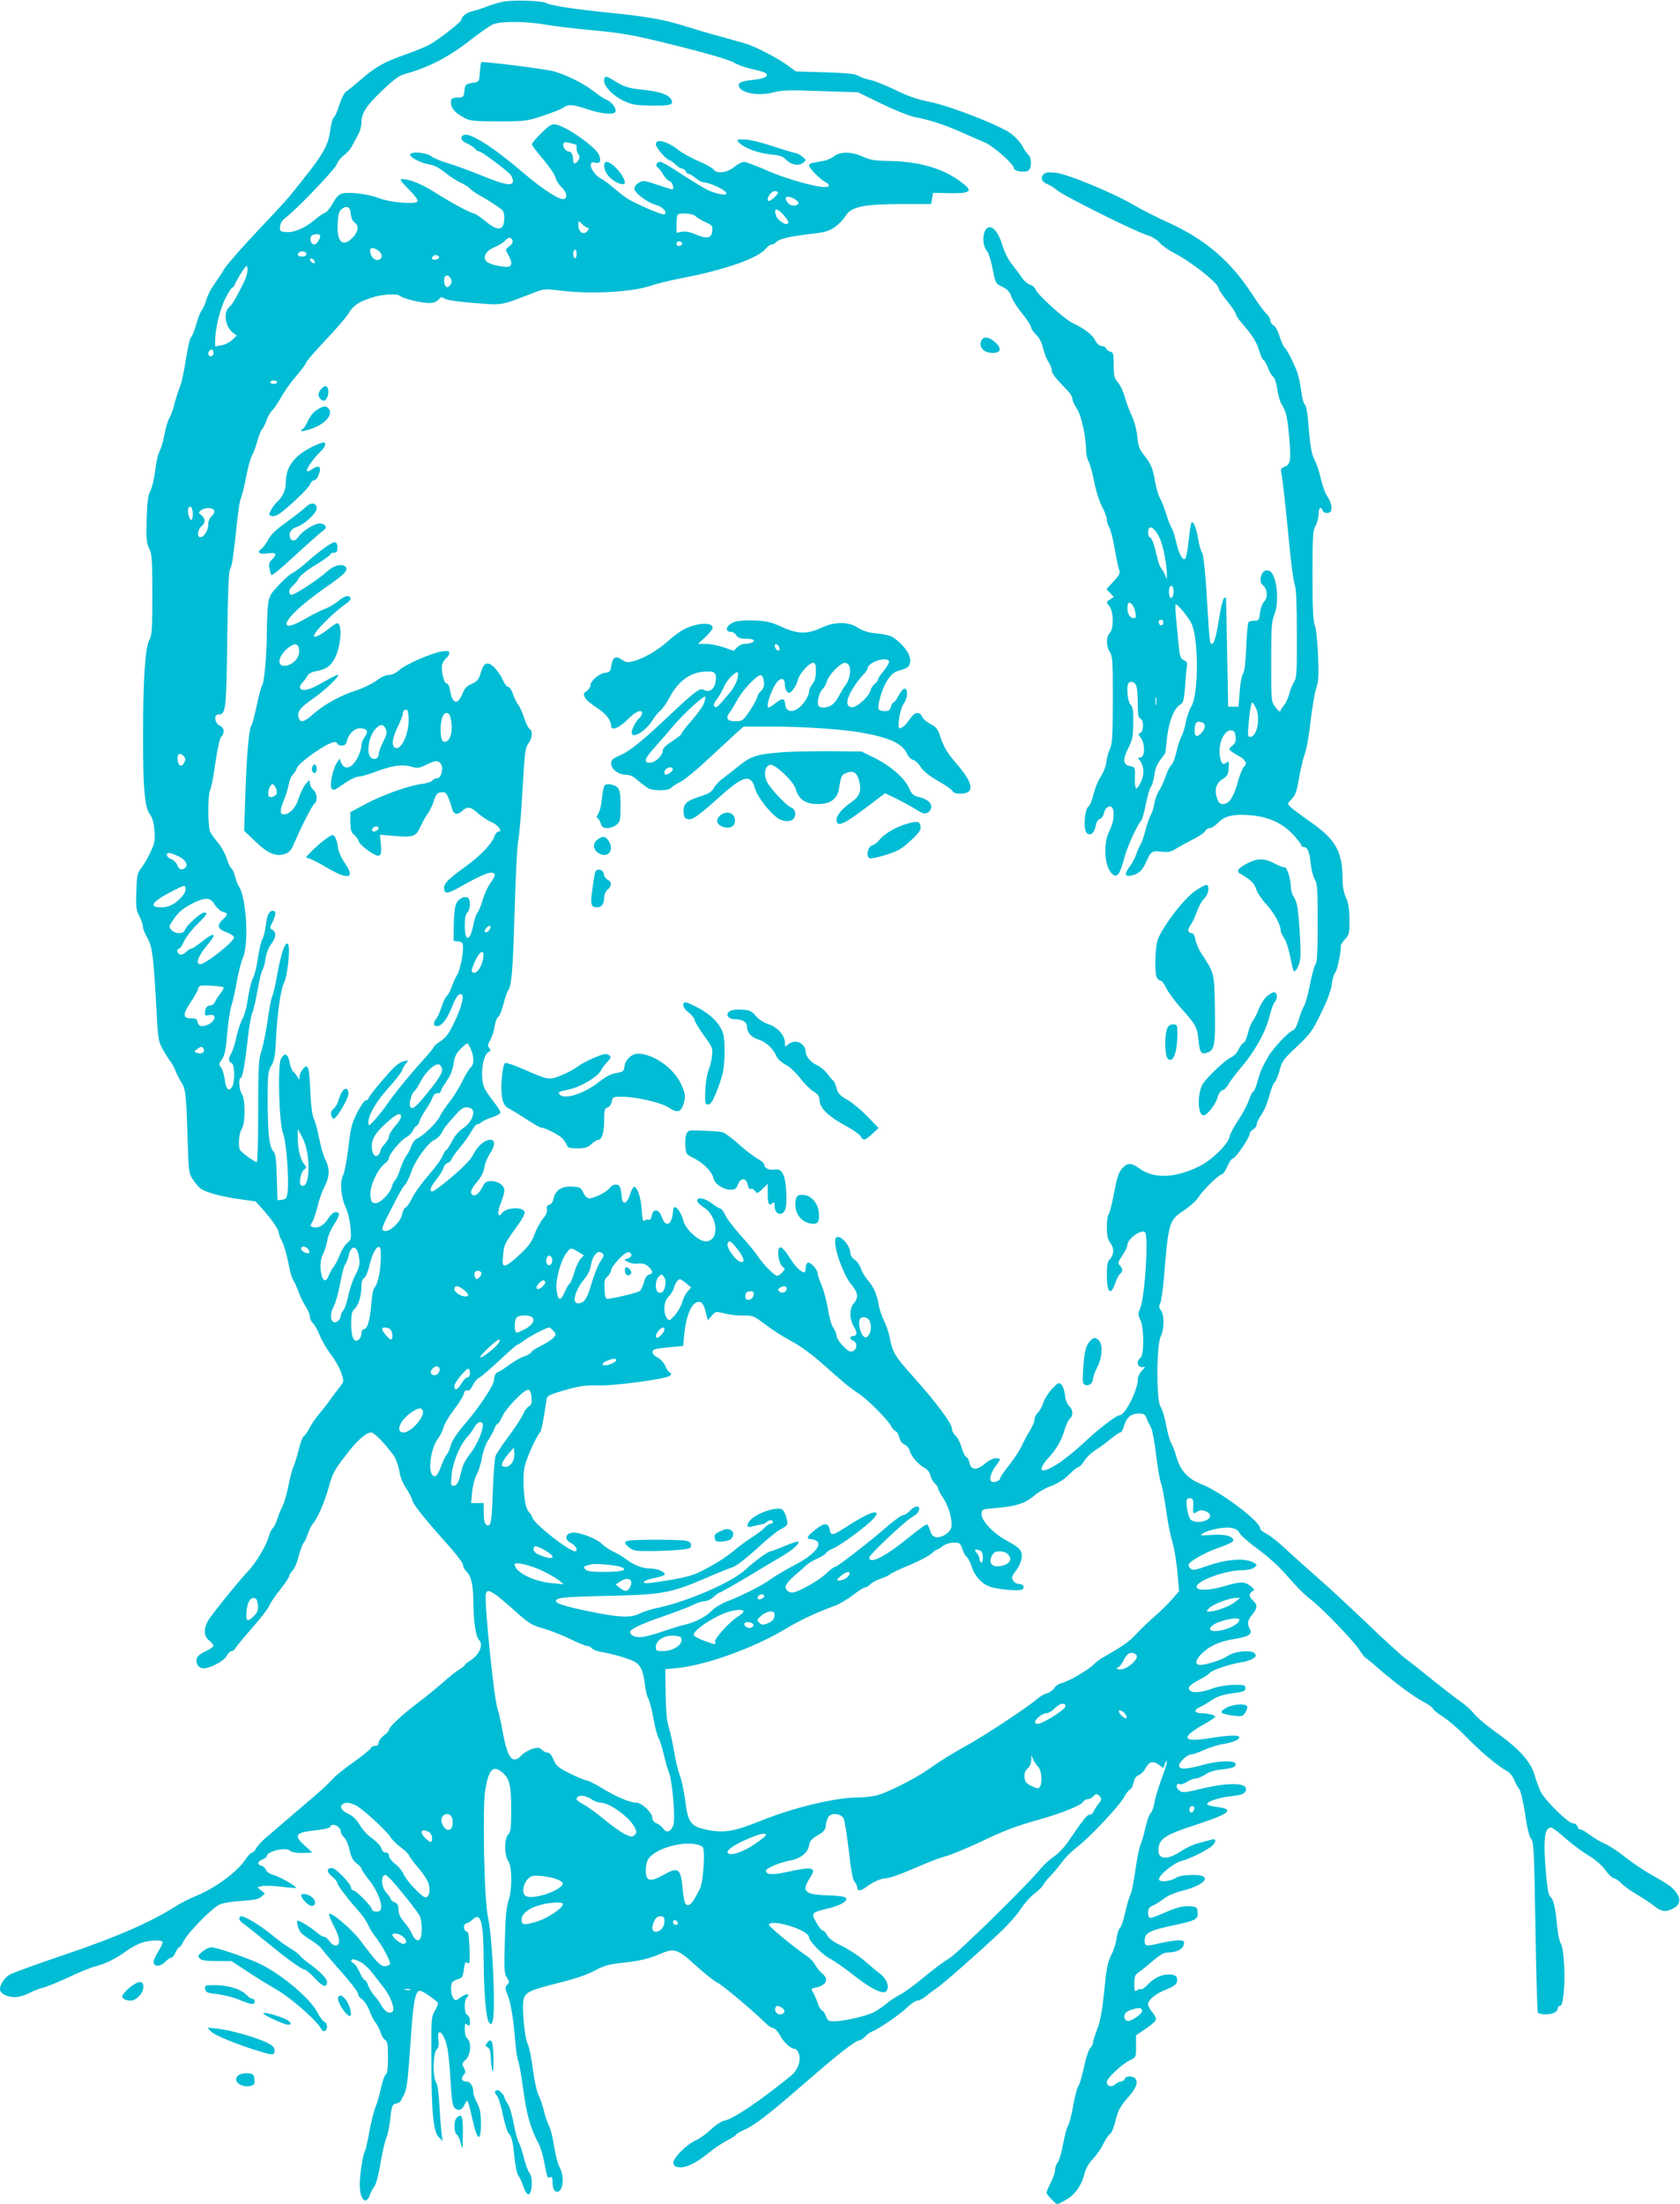<?xml version="1.0" standalone="no"?>
<!DOCTYPE svg PUBLIC "-//W3C//DTD SVG 20010904//EN"
 "http://www.w3.org/TR/2001/REC-SVG-20010904/DTD/svg10.dtd">
<svg version="1.0" xmlns="http://www.w3.org/2000/svg"
 width="976pt" height="1280pt" viewBox="0 0 976 1280"
 preserveAspectRatio="xMidYMid meet">
<g transform="translate(0,1280) scale(0.1,-0.1)"
fill="#00bcd4" stroke="none">
<path d="M2920 12790 c-25 -6 -67 -18 -95 -29 -27 -11 -63 -22 -80 -26 -33 -7
-65 -32 -65 -50 0 -12 -116 -103 -180 -142 -19 -11 -82 -38 -140 -58 -128 -45
-175 -71 -262 -146 -37 -31 -76 -64 -87 -71 -12 -8 -29 -43 -41 -81 -11 -36
-25 -67 -31 -69 -5 -2 -14 -31 -19 -66 -15 -108 -39 -147 -238 -392 -20 -25
-107 -118 -192 -208 -85 -90 -168 -185 -185 -211 -16 -27 -44 -69 -61 -93 -18
-24 -38 -64 -45 -88 -7 -25 -19 -53 -27 -62 -8 -10 -23 -48 -33 -85 -10 -36
-24 -70 -30 -73 -6 -4 -19 -61 -29 -127 -10 -66 -25 -137 -34 -158 -9 -21 -23
-65 -32 -99 -8 -34 -22 -71 -30 -84 -8 -13 -22 -57 -29 -98 -8 -41 -21 -84
-29 -97 -7 -12 -19 -61 -24 -109 -6 -48 -19 -102 -29 -120 -13 -25 -18 -63
-21 -164 -3 -113 -1 -138 15 -170 16 -34 18 -66 18 -269 0 -204 -2 -234 -18
-263 -24 -44 -36 -240 -36 -562 0 -296 9 -408 39 -448 15 -21 24 -50 27 -95 5
-56 2 -73 -21 -123 -15 -32 -39 -74 -54 -94 -25 -32 -27 -44 -30 -138 -3 -89
-1 -108 17 -142 12 -23 21 -50 21 -62 0 -12 12 -41 26 -65 29 -50 37 -115 53
-418 9 -169 11 -183 37 -230 15 -27 35 -59 44 -70 9 -11 23 -36 30 -55 7 -19
21 -46 30 -60 28 -41 32 -74 39 -310 7 -223 7 -225 34 -264 15 -22 35 -45 45
-51 30 -21 115 -44 217 -59 l100 -14 44 -49 c49 -54 91 -116 91 -135 0 -8 9
-29 19 -49 10 -19 26 -73 35 -118 8 -46 21 -93 29 -105 7 -11 22 -43 32 -71
10 -27 29 -66 42 -85 12 -19 23 -45 23 -57 0 -12 9 -30 19 -40 11 -10 28 -41
39 -70 11 -28 40 -78 64 -110 25 -32 52 -80 61 -108 16 -50 16 -50 -11 -83
-15 -19 -40 -53 -57 -76 -16 -24 -45 -59 -62 -80 -18 -20 -42 -56 -54 -79 -12
-23 -27 -45 -34 -49 -7 -4 -21 -40 -30 -80 -10 -40 -24 -84 -31 -99 -7 -14
-19 -62 -28 -107 -9 -45 -24 -99 -34 -119 -11 -21 -25 -56 -32 -78 -7 -22 -18
-45 -25 -50 -7 -6 -18 -29 -24 -51 -13 -49 -72 -148 -115 -194 -63 -67 -224
-267 -240 -298 -24 -46 -21 -87 9 -110 14 -11 25 -25 25 -31 0 -6 -21 -21 -48
-33 -33 -16 -48 -30 -50 -46 -4 -28 14 -52 40 -52 39 0 119 42 134 71 8 16 21
29 29 29 8 0 19 9 25 20 6 11 49 62 95 115 47 52 91 110 99 128 7 17 36 61 65
96 28 35 51 70 51 77 0 7 9 21 19 31 11 10 27 47 36 83 9 36 22 72 30 80 7 8
18 33 25 55 7 22 21 49 31 60 24 27 65 121 88 204 24 85 30 98 102 191 61 81
116 130 146 130 17 0 81 -66 131 -135 12 -17 26 -56 32 -88 5 -35 20 -73 39
-100 16 -24 33 -56 36 -70 7 -28 76 -113 212 -265 46 -51 83 -101 83 -112 0
-10 9 -28 21 -39 26 -24 38 -76 39 -171 1 -121 14 -205 33 -225 28 -28 1 -89
-53 -121 -16 -10 -30 -21 -30 -25 0 -4 -15 -16 -32 -26 -18 -11 -63 -46 -99
-79 -37 -32 -97 -81 -134 -109 -89 -66 -175 -145 -175 -161 0 -7 -13 -22 -30
-34 -16 -12 -30 -30 -30 -41 0 -12 -7 -19 -20 -19 -11 0 -23 -6 -26 -14 -3 -7
-47 -43 -97 -79 -51 -35 -105 -79 -122 -97 -39 -43 -63 -64 -219 -197 -72 -62
-151 -129 -175 -150 -24 -21 -48 -48 -54 -60 -6 -13 -16 -23 -22 -23 -7 0 -24
-18 -38 -39 -50 -75 -176 -168 -295 -216 -34 -14 -85 -40 -114 -59 -144 -91
-343 -178 -636 -277 -163 -55 -310 -108 -327 -119 -31 -19 -55 -57 -55 -85 0
-23 42 -45 85 -45 23 0 59 10 85 24 25 13 61 27 80 31 19 4 85 31 145 59 61
29 132 58 159 65 59 15 116 43 177 87 26 19 66 41 89 49 47 16 116 20 124 6 3
-4 -8 -30 -25 -56 -16 -26 -29 -55 -27 -64 5 -26 41 -24 68 4 13 14 29 25 36
25 6 0 17 13 24 30 7 16 16 30 21 30 5 0 17 17 28 39 24 47 158 184 203 207
21 11 68 19 129 23 75 5 102 10 118 25 l20 18 -22 18 -22 18 27 7 c14 4 64 2
109 -3 46 -6 86 -9 88 -7 7 7 -94 66 -131 75 -21 6 -39 18 -43 29 -3 10 -15
21 -25 24 -28 7 -25 26 5 37 14 5 25 14 25 19 0 29 112 54 135 32 11 -11 43
-15 95 -13 l35 2 -43 39 c-69 63 -58 78 68 91 41 4 76 13 78 19 9 28 62 3 62
-29 0 -8 9 -23 19 -32 11 -9 25 -42 32 -73 9 -42 20 -62 41 -78 15 -11 28 -25
28 -31 0 -5 21 -37 47 -69 50 -64 81 -150 62 -173 -11 -13 -49 -7 -49 8 0 15
-92 108 -106 108 -8 0 -14 7 -14 15 0 23 -89 115 -111 115 -33 0 -33 -22 0
-49 17 -14 31 -31 31 -38 0 -13 63 -95 122 -161 22 -24 47 -60 56 -81 9 -20
27 -50 40 -66 41 -52 93 -148 88 -162 -3 -7 -17 -13 -30 -13 -26 0 -47 22
-143 150 -50 66 -174 171 -181 152 -2 -6 11 -36 27 -68 37 -67 41 -114 11
-114 -11 0 -27 11 -36 25 -9 14 -22 25 -29 25 -7 0 -24 9 -37 20 -39 34 -112
79 -119 74 -8 -5 1 -41 16 -65 6 -9 33 -31 62 -48 28 -17 58 -42 66 -55 9 -12
58 -71 111 -130 53 -59 96 -116 96 -126 0 -10 11 -25 24 -33 13 -9 32 -38 42
-64 9 -26 25 -57 34 -68 10 -11 23 -37 30 -57 6 -21 19 -42 28 -47 13 -7 16
-26 16 -101 0 -64 -4 -94 -13 -99 -7 -5 -19 -39 -27 -77 -8 -38 -23 -89 -33
-114 -10 -25 -26 -90 -36 -145 -10 -55 -21 -104 -25 -110 -11 -15 -30 -135
-30 -194 0 -87 37 -124 59 -59 6 17 18 39 26 49 9 9 25 68 35 132 11 63 26
130 34 148 8 19 17 61 21 94 10 93 13 103 36 107 12 2 25 10 29 18 4 8 12 25
18 36 16 33 21 71 37 304 15 223 26 287 50 297 12 4 55 -23 108 -67 4 -4 -2
-25 -15 -46 -23 -38 -23 -45 -22 -299 1 -303 12 -408 44 -439 l22 -21 -5 31
c-3 17 -9 89 -13 160 -4 82 -12 136 -20 149 -21 29 -19 169 2 190 12 12 15 27
11 56 -11 86 36 40 53 -52 6 -30 14 -116 18 -193 7 -115 12 -141 26 -152 23
-17 40 -9 56 24 12 25 13 26 21 7 4 -11 15 -54 24 -95 27 -128 51 -136 49 -17
0 54 -6 82 -22 112 -12 22 -22 50 -22 63 0 34 -18 62 -40 62 -27 0 -35 18 -17
38 13 14 13 21 2 42 -12 22 -11 27 11 47 29 26 34 102 9 123 -9 7 -15 29 -15
52 0 35 2 39 15 28 13 -11 15 -8 15 19 0 19 -6 34 -15 37 -18 7 -21 84 -3 102
23 23 -3 25 -34 2 -30 -22 -32 -22 -45 -5 -14 20 -17 73 -5 92 4 6 19 14 34
18 23 6 27 14 33 56 6 42 9 48 21 38 13 -10 14 1 12 85 -2 53 -7 96 -12 95
-13 -1 -25 22 -19 38 3 7 10 13 16 13 6 0 21 10 34 22 47 44 62 -15 63 -237 1
-190 14 -340 31 -362 12 -13 14 -13 20 4 20 51 1 487 -26 608 -22 94 -33 639
-16 738 20 116 43 144 91 109 49 -36 60 -75 60 -219 0 -112 -3 -134 -18 -149
-23 -24 -23 -120 1 -154 23 -32 23 -167 1 -230 -11 -32 -18 -99 -21 -232 -5
-167 -4 -190 12 -214 15 -24 15 -28 2 -42 -14 -13 -14 -20 3 -62 19 -48 33
-137 45 -285 4 -44 11 -88 16 -97 5 -10 18 -84 29 -165 19 -143 42 -225 89
-313 10 -19 24 -62 30 -95 21 -106 21 -107 36 -101 11 4 15 -2 15 -23 0 -39 9
-61 26 -61 36 0 45 89 15 142 -10 18 -24 71 -31 118 -7 47 -20 101 -29 120
-10 19 -24 60 -31 90 -7 30 -21 71 -31 90 -10 20 -25 86 -33 150 -8 63 -21
129 -29 145 -20 38 -36 219 -25 262 12 43 33 53 207 97 94 23 166 48 207 71
53 28 80 36 161 45 97 10 153 23 225 54 75 32 97 25 199 -69 51 -46 108 -92
126 -100 31 -15 207 -163 279 -234 16 -17 38 -31 47 -31 9 0 25 -17 37 -39 21
-41 63 -81 87 -81 7 0 18 -12 23 -26 16 -41 -4 -98 -48 -133 -177 -144 -332
-248 -380 -257 -20 -4 -52 -24 -80 -51 -26 -25 -65 -53 -87 -63 -56 -24 -137
-106 -133 -134 2 -15 11 -22 35 -24 39 -4 100 26 172 85 30 25 76 55 102 69
26 13 51 29 55 35 3 6 23 18 42 26 63 26 142 87 356 273 201 175 298 250 322
250 6 0 19 10 30 21 10 12 29 25 41 30 38 14 162 99 204 140 22 22 49 39 59
39 11 0 34 13 52 28 18 15 46 36 62 46 30 19 247 210 375 331 41 39 91 96 111
127 20 31 55 71 77 87 23 17 47 41 54 53 6 13 26 37 43 54 17 17 47 52 66 79
19 26 57 64 85 85 68 50 252 245 276 293 11 21 26 40 34 43 8 3 17 22 21 41 4
23 14 37 30 43 13 5 30 22 38 38 21 40 44 47 77 23 l28 -20 9 27 c6 15 11 20
11 11 1 -9 -14 -57 -33 -107 -18 -50 -37 -111 -40 -136 -4 -24 -13 -50 -21
-56 -7 -6 -21 -44 -30 -83 -9 -40 -22 -85 -29 -102 -8 -16 -21 -83 -30 -148
-9 -65 -22 -130 -30 -145 -7 -15 -21 -62 -30 -104 -9 -42 -23 -81 -30 -87 -7
-6 -16 -33 -19 -59 -3 -26 -17 -70 -31 -97 -21 -41 -28 -78 -41 -210 -12 -117
-23 -177 -41 -222 -13 -34 -24 -68 -24 -76 0 -9 -7 -23 -16 -32 -9 -9 -25 -58
-36 -108 -10 -50 -25 -101 -33 -113 -8 -12 -21 -63 -30 -114 -9 -51 -22 -102
-29 -114 -8 -11 -21 -61 -30 -110 -9 -49 -23 -97 -31 -106 -8 -9 -15 -28 -15
-42 0 -13 -11 -47 -25 -74 -14 -27 -25 -54 -25 -60 0 -5 14 -23 30 -39 l31
-30 47 25 c54 29 94 83 112 153 8 32 25 63 49 87 20 21 47 59 60 86 13 27 30
52 37 57 13 7 24 36 44 114 6 24 28 61 55 91 52 57 67 91 54 115 -12 21 -58
22 -65 2 -4 -8 -13 -15 -22 -15 -8 0 -23 -7 -33 -16 -21 -19 -49 -12 -49 13 0
22 88 105 135 127 35 17 35 18 35 81 l0 64 54 36 c30 20 57 43 60 51 4 9 -4
28 -19 46 -14 16 -25 37 -25 47 0 26 41 60 106 86 43 17 60 30 62 46 5 30 -11
42 -53 41 -43 -2 -81 -21 -119 -61 -16 -17 -33 -28 -38 -25 -5 3 -15 0 -23 -6
-13 -11 -15 -5 -15 38 0 41 4 52 23 65 12 8 49 37 82 66 47 40 68 51 95 51 47
0 84 21 88 48 3 19 -1 22 -35 22 -21 -1 -65 -7 -98 -15 -87 -21 -95 -20 -95
13 0 44 26 59 152 86 147 31 160 38 156 79 -3 31 -5 32 -50 35 -37 2 -66 -5
-130 -32 -45 -20 -87 -36 -95 -36 -8 0 -13 12 -13 30 0 24 6 33 28 42 15 7 44
25 65 41 21 16 64 35 97 43 108 25 171 70 124 88 -30 11 -125 6 -147 -8 -33
-22 -93 -30 -103 -15 -11 19 79 96 129 110 46 12 127 51 170 81 34 24 37 54 5
43 -13 -3 -46 -13 -75 -20 -28 -7 -71 -27 -96 -43 -79 -55 -137 -55 -137 -1 0
68 33 91 226 153 194 64 220 88 108 102 -31 3 -53 11 -51 17 5 16 75 38 146
45 46 5 67 12 75 25 31 52 -82 59 -254 18 -102 -25 -114 -26 -134 -5 -18 17
-12 38 9 31 6 -3 25 3 41 14 16 10 38 19 50 19 12 0 37 11 56 23 22 16 56 26
98 30 66 7 87 17 76 36 -11 17 -105 13 -181 -8 -104 -29 -145 -30 -145 -6 0
21 48 65 70 65 10 0 43 11 73 25 31 14 80 30 111 35 59 10 96 25 96 40 0 14
-61 12 -169 -5 -163 -27 -176 2 -35 81 35 19 64 39 64 44 0 8 -49 20 -86 20
-35 0 -39 19 -7 33 15 7 48 25 72 42 32 21 63 32 120 40 66 9 76 13 76 30 0
18 -6 20 -70 19 -39 -1 -90 -10 -115 -19 -62 -24 -117 -30 -135 -15 -20 17 -5
34 55 65 25 13 52 30 59 39 15 17 116 51 181 61 25 3 55 13 68 21 20 13 21 18
11 31 -19 22 -116 13 -155 -14 -32 -23 -124 -53 -161 -53 -34 0 -29 30 10 67
46 44 101 69 184 83 88 14 110 28 94 58 -17 31 -14 51 14 84 30 36 32 58 5 81
-24 20 -26 43 -4 55 14 8 12 12 -11 30 -34 27 -59 27 -146 1 -90 -27 -162 -30
-167 -7 -7 34 166 98 264 98 29 0 58 6 70 15 19 15 19 15 -1 28 -50 30 -155
23 -277 -20 -63 -22 -79 -25 -91 -14 -9 7 -14 18 -11 25 8 21 105 74 184 100
41 14 75 31 75 38 0 26 -48 39 -125 33 -69 -5 -73 -4 -50 10 39 22 124 38 164
31 25 -5 40 -15 48 -31 6 -13 55 -56 109 -95 64 -47 123 -102 173 -160 42 -49
99 -107 128 -128 63 -46 250 -240 287 -297 14 -22 30 -42 35 -44 4 -2 40 -31
78 -65 97 -84 204 -163 261 -192 26 -14 50 -31 53 -39 3 -8 29 -29 57 -46 29
-18 92 -72 140 -122 84 -85 180 -166 234 -195 14 -8 32 -30 40 -50 8 -21 21
-44 29 -53 8 -9 23 -73 34 -143 12 -83 24 -134 35 -146 15 -16 18 -73 25 -508
4 -270 11 -495 14 -501 9 -14 71 -14 97 -1 10 6 19 17 19 25 0 8 6 15 14 15
31 0 33 317 2 365 -7 11 -16 56 -20 100 -9 104 -21 154 -39 168 -11 9 -19 51
-27 155 -13 151 -8 223 15 242 16 13 25 8 117 -72 29 -25 82 -64 118 -86 39
-23 77 -57 96 -83 17 -24 39 -46 49 -48 11 -2 31 -15 45 -30 14 -15 54 -44 90
-65 36 -21 81 -51 101 -67 41 -33 67 -36 109 -14 37 19 46 49 25 83 -24 38
-48 55 -143 108 -45 25 -115 72 -156 104 -40 33 -95 69 -120 80 -26 11 -67 35
-93 55 -25 19 -49 32 -54 30 -4 -3 -10 4 -14 15 -4 11 -15 20 -27 20 -27 0
-161 131 -187 183 -11 23 -28 68 -37 101 -23 76 -93 153 -226 247 -53 38 -109
85 -124 105 -15 19 -48 49 -73 67 -25 17 -99 74 -164 126 -65 53 -136 109
-158 125 -23 16 -126 110 -230 210 -104 99 -233 219 -287 265 -53 46 -132 117
-176 158 -43 41 -96 83 -117 94 -22 11 -39 25 -39 33 0 40 -232 215 -343 257
-74 28 -120 78 -142 155 -9 33 -23 69 -30 80 -8 12 -21 59 -30 105 -8 46 -23
95 -33 109 -25 36 -24 360 2 410 20 42 21 119 1 148 -12 17 -13 26 -5 42 6 11
15 73 21 138 28 340 29 343 122 405 31 21 68 54 81 75 26 42 119 132 136 132
6 0 19 20 30 45 11 25 25 45 32 46 15 0 98 122 98 143 0 9 9 20 20 26 11 6 20
18 20 28 0 9 13 36 29 59 16 23 36 72 45 109 10 37 23 72 31 78 7 6 20 37 29
69 13 53 22 65 100 138 78 74 90 90 141 195 37 75 58 133 62 167 3 29 12 59
20 68 12 14 32 110 33 156 0 7 11 24 25 39 23 24 25 35 25 113 -1 64 -6 96
-20 126 -13 27 -20 63 -20 110 -2 161 -40 229 -188 332 -52 36 -104 75 -115
86 -19 19 -19 19 8 47 21 22 29 46 41 116 8 49 23 114 34 144 11 30 26 117 34
193 9 75 23 160 32 188 14 41 16 77 11 192 -3 82 -11 157 -19 177 -10 26 -13
100 -13 290 0 224 2 259 17 285 10 17 18 47 18 68 0 37 13 50 24 22 7 -19 42
-20 49 -1 8 20 -3 56 -25 88 -10 15 -25 57 -34 95 -8 37 -23 84 -33 103 -22
42 -29 82 -40 219 -5 63 -13 106 -20 111 -7 4 -16 38 -21 76 -5 38 -15 87 -23
110 -19 53 -64 141 -76 148 -5 3 -17 31 -27 61 -9 31 -25 60 -36 66 -10 5 -18
18 -18 28 0 10 -10 26 -21 37 -12 10 -50 62 -84 114 -127 196 -279 325 -498
422 -59 27 -144 70 -190 97 -125 73 -389 182 -456 188 -44 4 -59 2 -70 -11
-18 -21 -8 -44 25 -56 15 -6 41 -22 58 -37 38 -32 452 -238 518 -258 29 -8 58
-26 73 -43 13 -16 52 -44 87 -62 107 -56 258 -177 258 -206 0 -6 23 -40 50
-74 28 -34 50 -68 50 -75 0 -7 17 -32 38 -56 60 -69 82 -105 98 -159 8 -27 19
-50 24 -50 4 0 16 -20 26 -45 9 -25 23 -49 31 -54 8 -4 18 -35 23 -70 5 -34
16 -74 25 -88 26 -39 35 -79 45 -198 11 -127 7 -153 -27 -166 -19 -7 -24 -14
-20 -32 7 -29 23 -167 47 -419 11 -113 25 -219 32 -235 8 -19 12 -107 12 -283
1 -221 -1 -258 -16 -280 -9 -14 -22 -45 -28 -70 -7 -25 -20 -54 -30 -65 -9
-11 -19 -26 -21 -33 -3 -8 -14 -1 -29 20 -25 33 -25 34 -25 263 0 202 2 236
19 277 31 78 12 236 -30 252 -24 9 -43 -5 -49 -36 -5 -23 -2 -34 14 -49 26
-24 27 -71 4 -95 -10 -9 -20 -38 -23 -63 -5 -42 -7 -46 -32 -46 -14 0 -30 -4
-35 -8 -4 -5 -10 -71 -13 -147 -4 -91 -10 -143 -19 -153 -7 -9 -16 -56 -19
-104 l-7 -88 -30 0 -30 0 -6 315 c-3 173 -6 317 -7 320 -1 2 -7 -1 -13 -7 -5
-5 -19 -63 -29 -128 -18 -112 -31 -148 -47 -131 -4 4 -11 73 -15 154 -13 235
-25 361 -36 375 -6 7 -15 40 -21 74 -10 65 -28 109 -39 98 -4 -4 -11 -52 -17
-107 -6 -62 -15 -103 -22 -105 -16 -6 -38 40 -52 107 -7 30 -18 64 -26 76 -7
12 -21 47 -30 79 -10 32 -25 72 -35 89 -10 17 -23 62 -30 100 -12 76 -24 103
-68 158 -23 29 -30 50 -35 103 -4 40 -17 88 -31 118 -14 29 -32 78 -41 109 -8
31 -26 70 -40 86 -22 26 -25 40 -25 102 0 63 -2 73 -19 77 -11 3 -22 11 -25
19 -3 8 -14 14 -25 14 -13 0 -27 12 -36 29 -18 36 -63 71 -128 102 -53 24
-212 168 -222 200 -4 10 -17 22 -30 25 -13 3 -35 22 -49 42 -14 21 -42 57 -61
82 -19 25 -42 71 -51 103 -20 67 -47 107 -75 107 -40 0 -50 -100 -14 -140 8
-9 22 -52 30 -94 18 -93 17 -92 62 -114 25 -12 39 -28 48 -54 7 -21 36 -66 64
-100 28 -35 51 -70 51 -79 0 -8 13 -28 29 -43 19 -19 34 -46 41 -80 7 -28 20
-63 31 -78 10 -15 19 -37 19 -48 0 -19 21 -46 93 -120 15 -15 27 -36 27 -47 0
-10 12 -36 26 -57 26 -37 54 -168 54 -251 0 -16 7 -43 16 -60 8 -16 22 -68 31
-115 9 -47 28 -109 44 -140 16 -30 29 -65 29 -78 0 -12 6 -33 14 -45 8 -12 22
-67 31 -122 10 -55 21 -110 26 -123 8 -21 3 -31 -32 -69 l-41 -45 21 -22 22
-23 -23 -15 c-22 -15 -23 -16 -5 -36 26 -29 29 -132 4 -159 -22 -25 -22 -76 1
-110 15 -24 17 -56 17 -278 -1 -209 -3 -256 -17 -285 -9 -19 -18 -54 -21 -78
-3 -24 -18 -61 -32 -83 -15 -21 -34 -67 -42 -101 -8 -34 -21 -67 -30 -73 -23
-17 -31 -136 -9 -154 22 -18 43 0 52 44 3 20 13 35 23 38 10 2 21 18 24 34 7
33 35 51 49 31 15 -25 8 -85 -17 -134 -38 -75 -29 -209 16 -250 28 -25 44 -6
69 88 19 71 73 190 101 224 5 6 17 49 26 95 9 46 22 91 29 99 7 8 16 39 20 68
4 35 16 64 35 89 16 20 29 39 29 42 0 3 5 47 11 96 12 93 42 165 79 185 14 8
19 28 25 107 3 54 9 107 11 118 3 14 -2 23 -18 30 -20 9 -24 20 -31 90 -4 44
-11 115 -15 158 -4 42 -5 77 -2 77 13 0 69 -68 91 -110 43 -85 43 -413 0 -483
-12 -19 -26 -61 -32 -92 -6 -32 -17 -68 -24 -79 -8 -12 -21 -53 -30 -91 -9
-39 -23 -73 -30 -78 -7 -4 -21 -31 -31 -60 -9 -28 -27 -68 -39 -87 -13 -19
-26 -54 -29 -78 -4 -24 -13 -53 -20 -65 -8 -12 -22 -51 -31 -87 -9 -36 -22
-74 -29 -85 -7 -11 -18 -36 -25 -56 -6 -20 -23 -51 -36 -69 -35 -48 -33 -63 8
-55 43 9 64 29 88 84 25 57 32 61 89 54 38 -4 54 -1 86 20 22 13 67 38 101 55
33 17 63 38 66 47 4 8 15 15 25 15 10 0 31 14 47 30 39 41 91 53 189 45 106
-9 185 -45 249 -113 26 -28 47 -56 47 -62 0 -5 7 -10 15 -10 21 0 33 -28 40
-100 4 -36 15 -76 24 -90 14 -21 16 -59 16 -251 0 -168 -3 -230 -13 -241 -7
-9 -21 -61 -32 -116 -10 -56 -26 -111 -34 -124 -8 -13 -22 -49 -31 -80 -10
-35 -23 -59 -33 -62 -27 -9 -118 -106 -146 -156 -38 -67 -43 -80 -61 -142 -8
-32 -20 -58 -24 -58 -5 0 -17 -23 -26 -51 -10 -28 -37 -80 -62 -116 -24 -35
-47 -79 -50 -96 -8 -43 -105 -137 -176 -171 -143 -71 -268 -74 -353 -9 -39 29
-65 29 -91 1 -26 -30 -31 -44 -54 -162 -10 -55 -23 -104 -29 -110 -5 -5 -10
-39 -10 -73 0 -49 5 -70 21 -93 23 -31 21 -70 -6 -97 -11 -10 -15 -37 -15 -86
0 -107 23 -128 50 -47 7 22 19 45 27 51 17 15 17 29 -1 48 -13 14 -11 22 15
60 16 24 29 51 29 61 0 33 76 90 101 74 23 -14 1 -375 -27 -442 -13 -32 -13
-39 1 -69 22 -46 22 -203 1 -219 -25 -18 -20 -54 6 -54 l21 0 -21 -23 c-12
-13 -22 -34 -22 -48 0 -63 -74 -209 -105 -209 -20 0 -123 -79 -213 -164 -45
-42 -110 -94 -144 -116 -102 -66 -130 -48 -54 36 49 56 72 96 92 164 8 26 21
53 29 60 21 17 19 53 -4 74 -11 10 -21 36 -24 62 -2 26 -12 53 -21 62 -14 14
-19 12 -54 -24 -20 -22 -44 -59 -51 -82 -8 -23 -22 -49 -33 -58 -10 -10 -18
-27 -18 -39 0 -11 -12 -41 -28 -66 -15 -24 -36 -64 -47 -88 -11 -24 -43 -73
-72 -110 -29 -36 -53 -71 -53 -78 0 -14 -36 -27 -51 -18 -15 10 -2 54 27 92
30 40 30 43 -2 43 -15 0 -41 -13 -61 -30 -46 -41 -81 -40 -90 1 -3 17 -12 33
-19 36 -7 3 -20 28 -28 56 -8 29 -24 60 -36 69 -11 10 -20 28 -20 41 0 29 -93
154 -224 300 -109 122 -119 139 -136 222 -6 33 -22 80 -35 105 -12 25 -26 65
-30 90 -10 62 -30 106 -64 145 -16 18 -34 49 -40 68 -7 20 -23 43 -37 51 -13
9 -24 26 -24 37 0 46 -61 112 -83 90 -24 -24 35 -207 89 -272 39 -47 43 -76
14 -109 -27 -31 -26 -93 1 -136 21 -35 19 -54 -7 -54 -18 0 -18 -19 0 -26 34
-13 24 -64 -12 -64 -21 0 -82 68 -82 91 0 11 -9 32 -19 47 -11 15 -24 62 -31
107 -7 44 -23 106 -36 137 -13 32 -24 64 -24 72 0 23 -45 70 -58 62 -7 -4 -12
-18 -12 -32 0 -13 -3 -24 -6 -24 -19 0 -50 28 -79 74 -43 67 -62 84 -71 62
-10 -26 4 -90 22 -103 16 -12 16 -14 -1 -33 -10 -11 -23 -20 -30 -20 -16 0
-82 67 -111 112 -13 20 -57 74 -99 120 -41 46 -83 100 -92 121 -9 20 -22 37
-27 37 -6 0 -29 14 -50 30 -42 32 -86 40 -86 16 0 -8 16 -24 36 -37 87 -53 96
-199 13 -199 -40 0 -116 70 -129 119 -18 67 -60 107 -60 57 0 -14 -5 -37 -10
-51 -14 -36 -40 -29 -55 15 -16 48 -50 54 -59 10 -3 -18 -10 -29 -16 -25 -6 4
-17 2 -24 -4 -11 -9 -14 3 -18 62 -5 70 -23 127 -43 134 -5 1 -17 -18 -25 -45
-17 -54 -43 -64 -48 -17 -5 61 -12 75 -35 75 -12 0 -27 -8 -34 -19 -14 -22
-90 -61 -119 -61 -13 0 -25 11 -35 32 -13 30 -18 33 -65 36 -60 3 -98 -20
-108 -69 -3 -18 -13 -33 -24 -36 -13 -3 -18 -11 -15 -27 3 -14 -5 -34 -23 -55
-15 -18 -37 -58 -48 -89 -16 -44 -36 -72 -87 -119 -36 -35 -74 -63 -84 -63
-16 0 -17 7 -12 61 5 61 7 64 92 183 20 27 34 56 33 65 -7 34 -107 30 -133 -6
-24 -33 -28 8 -5 61 11 26 20 58 20 71 0 30 -35 55 -77 55 -27 0 -36 -6 -49
-32 -22 -43 -45 -60 -61 -46 -15 12 -4 37 37 84 15 18 30 50 34 74 3 23 18 58
31 78 32 46 33 82 4 82 -33 0 -75 -36 -98 -83 -15 -30 -53 -71 -123 -130 -56
-48 -108 -87 -115 -87 -22 0 -14 23 22 69 20 25 38 55 41 67 3 13 14 26 24 29
11 3 21 14 24 23 3 9 26 42 52 72 25 30 54 72 65 93 11 20 25 37 32 37 7 0 19
6 25 13 7 6 34 19 59 27 26 8 48 20 50 26 2 6 -14 33 -35 60 -22 27 -47 63
-56 81 -29 57 -15 191 21 212 14 7 15 12 5 24 -10 12 -9 21 7 48 10 19 22 55
25 81 4 25 13 48 20 51 7 3 21 36 30 73 10 38 22 75 28 82 20 24 28 116 38
477 6 198 15 376 21 395 5 19 16 147 24 284 13 223 16 253 34 277 24 32 27 74
7 86 -7 4 -21 33 -31 63 -10 30 -25 65 -34 76 -10 12 -23 40 -31 63 -7 22 -19
41 -27 41 -8 0 -23 19 -33 43 -10 23 -33 55 -50 72 -37 35 -59 27 -75 -26 -14
-48 -22 -57 -59 -73 -23 -10 -38 -25 -49 -54 -28 -69 -59 -62 -72 16 -4 25
-12 42 -20 42 -17 0 -36 86 -25 115 4 11 15 27 24 34 9 7 16 20 16 29 0 11 -9
13 -40 9 -57 -7 -215 -76 -251 -109 -19 -17 -41 -28 -60 -28 -17 0 -46 -13
-72 -33 -24 -18 -76 -43 -115 -56 -90 -28 -191 -84 -252 -138 -53 -48 -75 -53
-85 -22 -11 33 10 61 79 108 69 46 168 141 148 141 -7 0 -48 -21 -91 -46 -76
-44 -120 -53 -128 -28 -2 7 4 20 14 30 10 9 22 27 28 38 7 13 25 23 52 28 57
9 88 32 111 81 34 72 41 197 11 197 -6 0 -29 -15 -52 -34 -23 -18 -53 -37 -65
-41 -22 -6 -23 -5 -11 17 16 30 123 134 172 166 21 14 36 30 34 36 -7 22 -36
16 -69 -13 -19 -16 -57 -39 -84 -49 -27 -11 -77 -36 -111 -56 -119 -70 -147
-45 -52 47 35 34 111 94 169 134 115 79 138 104 115 123 -22 18 -68 5 -106
-30 -52 -48 -197 -142 -209 -135 -16 10 -12 34 11 53 11 9 27 29 35 44 8 15
50 49 99 78 47 28 85 56 85 61 0 5 9 9 20 9 16 0 20 7 20 30 0 22 -5 30 -17
30 -18 0 -87 -50 -172 -125 -25 -22 -59 -47 -75 -55 -16 -8 -52 -41 -81 -73
-48 -52 -53 -62 -59 -119 -3 -33 -6 -106 -6 -162 -1 -125 -15 -283 -28 -299
-6 -7 -19 -59 -31 -116 -12 -57 -26 -109 -31 -116 -14 -17 -28 -176 -35 -410
l-7 -200 64 -61 c73 -71 121 -91 172 -74 25 8 37 21 51 53 39 93 109 232 122
240 20 12 16 60 -7 80 -11 9 -20 27 -20 39 0 22 -1 21 -25 -7 -13 -16 -31 -53
-40 -82 -16 -54 -52 -93 -86 -93 -25 0 -24 26 1 85 11 26 23 65 27 87 3 23 14
49 24 59 9 9 20 26 23 37 11 34 181 152 219 152 10 0 17 -4 17 -10 0 -5 11
-10 25 -10 19 0 26 7 31 28 9 39 43 72 74 72 41 0 53 -18 30 -48 -11 -14 -20
-36 -20 -50 0 -14 -9 -45 -21 -69 -32 -66 -79 -81 -98 -31 l-8 22 -17 -26
c-24 -37 -43 -135 -29 -149 9 -9 18 -7 39 7 57 41 100 64 121 64 13 0 53 12
90 26 100 37 156 46 208 32 40 -11 50 -10 90 10 54 26 68 27 85 7 18 -22 4
-85 -19 -85 -10 0 -24 -6 -30 -14 -6 -7 -33 -16 -60 -19 -74 -9 -226 -63 -326
-116 l-90 -48 0 -57 c1 -46 5 -61 22 -74 11 -9 24 -27 27 -39 7 -22 89 -83
112 -83 18 0 22 19 16 73 l-5 49 81 -7 c112 -10 129 -4 154 53 12 26 31 60 42
75 12 16 28 49 36 75 13 39 20 48 42 50 23 3 30 -2 42 -30 8 -18 17 -46 21
-61 8 -37 31 -44 59 -18 31 29 50 27 93 -13 21 -18 55 -41 75 -49 39 -16 71
-57 44 -57 -8 0 -19 -13 -24 -29 -15 -42 -82 -112 -166 -173 -100 -72 -126
-98 -126 -124 0 -38 17 -37 88 2 145 82 192 99 206 76 3 -5 -8 -27 -23 -48
-16 -21 -37 -66 -46 -99 -10 -33 -24 -67 -31 -76 -8 -8 -18 -39 -24 -69 -19
-100 -50 -104 -50 -6 0 44 5 67 15 76 17 14 20 76 4 85 -21 14 -57 -5 -70 -36
-7 -18 -13 -72 -13 -123 l-1 -91 28 -3 c23 -3 27 -8 27 -37 0 -47 -20 -136
-36 -160 -7 -11 -20 -40 -29 -64 -8 -24 -21 -49 -29 -55 -8 -6 -21 -34 -30
-62 -9 -28 -23 -60 -31 -70 -20 -26 -18 -44 3 -44 28 0 59 40 87 110 25 63 41
84 58 73 15 -9 -3 -74 -43 -160 -31 -64 -48 -88 -79 -109 -23 -15 -41 -30 -41
-35 0 -4 -28 -39 -62 -76 -79 -87 -175 -205 -210 -258 -15 -22 -45 -60 -67
-85 -38 -42 -40 -43 -41 -20 0 45 46 123 118 203 39 43 74 88 78 100 3 12 14
31 23 41 15 18 15 19 -14 12 -17 -3 -47 -25 -69 -49 -67 -73 -136 -158 -136
-168 0 -5 -6 -9 -14 -9 -8 0 -31 -33 -51 -72 -32 -64 -38 -89 -51 -201 -8 -71
-22 -143 -30 -160 -21 -40 -14 -130 14 -189 12 -24 24 -75 28 -115 6 -68 5
-72 -20 -94 -14 -12 -33 -43 -42 -68 -10 -25 -25 -55 -34 -66 -9 -11 -23 -35
-30 -53 -14 -37 -31 -37 -41 -1 -12 43 -9 93 7 124 9 17 20 52 25 78 4 27 22
69 39 94 35 54 38 73 10 73 -12 0 -29 -15 -45 -40 -25 -39 -60 -58 -90 -46
-14 5 -14 8 -1 28 8 13 22 54 31 92 9 38 27 90 41 115 29 56 31 104 4 156 -11
21 -27 77 -36 124 -9 47 -23 99 -31 114 -9 18 -17 77 -20 157 -7 146 -13 167
-43 131 -11 -13 -20 -33 -20 -45 -1 -21 -1 -21 -12 -1 -6 11 -17 25 -25 31 -7
7 -17 31 -21 55 -9 50 -29 58 -50 19 -20 -38 -11 -380 13 -435 18 -44 35 -266
26 -338 -5 -36 -10 -42 -32 -45 l-27 -3 -4 134 c-3 108 -7 137 -20 150 -24 24
-33 108 -33 297 0 151 2 168 21 200 18 29 23 57 28 165 6 131 27 279 44 312
25 47 42 233 21 233 -17 0 -37 -62 -58 -178 -10 -60 -24 -119 -30 -129 -5 -11
-17 -72 -26 -137 -9 -65 -25 -145 -36 -178 -17 -54 -19 -92 -19 -354 0 -162
-4 -294 -8 -294 -12 0 -88 55 -97 70 -13 20 -7 99 9 122 22 30 22 176 1 204
-16 21 -21 94 -6 94 10 0 25 85 42 240 6 58 18 120 25 139 8 18 21 77 30 130
9 53 22 105 28 116 7 11 16 42 19 69 4 29 17 63 32 82 29 38 32 69 8 83 -17 9
-17 11 0 45 21 44 22 66 3 66 -23 0 -35 -24 -42 -86 -4 -32 -13 -68 -20 -79
-7 -11 -18 -58 -25 -105 -6 -47 -19 -101 -29 -120 -10 -19 -23 -73 -30 -120
-6 -47 -20 -99 -31 -116 -10 -17 -26 -64 -35 -105 -9 -41 -23 -84 -30 -96 -18
-29 -18 -49 1 -57 20 -7 21 -114 2 -141 -20 -27 -34 -11 -42 48 -4 28 -14 60
-22 69 -13 15 -12 20 6 45 16 22 23 54 31 153 6 69 18 143 26 165 7 22 21 83
30 135 9 52 25 114 35 137 35 76 21 338 -20 409 -11 17 -22 47 -26 65 -4 19
-13 38 -20 44 -7 5 -20 33 -29 61 -9 28 -32 69 -50 90 -18 21 -38 49 -44 61
-15 28 -16 218 -1 245 6 12 20 82 30 156 12 83 25 142 34 152 22 24 18 54 -8
65 -30 14 -37 65 -8 65 43 0 46 24 51 435 4 278 8 396 17 411 12 20 19 74 43
298 6 54 15 107 21 117 5 11 19 65 29 121 11 55 26 111 34 123 8 12 21 48 30
80 8 31 21 64 29 73 8 10 20 33 26 53 7 20 21 45 32 55 11 10 33 43 50 73 16
31 56 88 89 126 33 39 60 75 60 81 0 6 49 62 108 125 60 63 121 133 135 156
32 51 54 66 132 93 61 21 154 27 170 11 15 -15 123 -41 167 -41 25 0 44 7 55
19 14 17 19 18 37 6 12 -8 82 -18 172 -25 166 -13 147 -17 348 61 55 22 63 22
155 11 172 -22 415 -8 520 28 31 11 116 32 189 46 241 46 437 115 479 168 12
14 28 26 36 26 8 0 20 6 26 14 16 18 77 33 199 47 87 10 108 16 143 41 22 16
49 44 60 62 32 55 104 70 321 71 l177 0 6 32 6 33 95 -2 c117 -2 136 10 84 52
-108 88 -249 132 -435 135 -80 1 -110 6 -150 24 -68 31 -132 32 -169 4 -15
-12 -44 -25 -65 -28 -67 -11 -81 -15 -81 -25 0 -16 62 -80 93 -96 21 -12 26
-19 18 -27 -18 -18 -226 35 -355 93 -63 27 -123 50 -134 50 -10 0 -36 -13 -57
-30 -42 -34 -100 -41 -119 -15 -6 9 -46 31 -88 49 -42 18 -94 47 -116 64 -65
52 -132 69 -132 34 0 -19 63 -92 79 -92 4 0 20 -11 35 -25 15 -14 33 -25 40
-25 8 0 16 -7 20 -15 3 -8 10 -15 17 -15 6 0 24 -11 41 -25 16 -14 39 -25 51
-25 12 0 46 -11 75 -25 83 -39 62 -62 -29 -30 -39 14 -77 37 -241 143 -27 17
-56 32 -63 32 -21 0 -30 -22 -13 -34 8 -6 23 -25 33 -43 10 -17 27 -34 37 -36
16 -5 27 -47 12 -47 -4 0 -42 12 -86 27 -73 25 -82 26 -106 12 -15 -8 -27 -23
-27 -34 0 -25 75 -81 125 -95 40 -11 69 -43 50 -55 -11 -7 -179 66 -225 98
-16 11 -48 37 -71 56 -22 20 -54 43 -71 53 -57 30 -86 110 -34 93 27 -8 35 11
21 45 -19 46 -186 164 -250 177 -24 4 -37 -3 -84 -49 -31 -30 -56 -59 -56 -66
0 -6 30 -46 66 -88 36 -42 68 -90 71 -105 3 -15 18 -40 34 -55 30 -28 37 -58
18 -69 -20 -13 -119 49 -236 149 -177 151 -311 237 -348 222 -26 -9 -17 -35
18 -49 17 -8 38 -21 46 -30 7 -10 19 -17 26 -17 14 0 163 -112 183 -137 6 -9
12 -25 12 -35 0 -31 -50 -22 -181 32 -66 27 -153 59 -193 71 -39 11 -84 29
-99 41 -33 23 -117 30 -124 11 -6 -15 63 -51 115 -59 26 -4 57 -21 89 -47 26
-22 67 -48 89 -58 23 -10 47 -26 55 -35 7 -8 33 -27 58 -40 44 -24 102 -62
129 -84 17 -15 15 -85 -3 -100 -19 -16 -46 -6 -102 41 -26 21 -53 39 -59 39
-16 0 -137 65 -227 122 -74 48 -148 78 -191 78 -16 0 -9 -12 38 -59 37 -38 56
-63 51 -71 -12 -19 -160 -6 -226 20 -58 23 -171 37 -212 26 -17 -4 -35 -22
-53 -56 -15 -27 -35 -52 -45 -55 -10 -4 -38 -22 -61 -42 -57 -48 -120 -75
-166 -71 -34 3 -37 5 -35 32 2 21 13 38 35 54 62 47 280 274 294 307 7 18 27
43 43 54 16 12 36 34 44 49 8 15 24 45 36 67 12 21 21 54 21 73 0 55 26 96
120 186 67 64 98 87 131 96 139 38 259 100 385 200 49 38 105 77 124 87 45 21
193 21 315 -1 50 -8 167 -23 260 -31 200 -19 244 -27 553 -105 138 -35 251
-69 275 -83 23 -14 69 -30 102 -37 33 -7 68 -17 78 -22 31 -16 2 -35 -61 -41
-75 -8 -94 -16 -90 -36 8 -41 113 -61 203 -37 50 13 95 14 275 7 l215 -7 135
-66 c76 -37 161 -71 195 -78 86 -16 174 -45 273 -89 48 -22 109 -48 135 -59
50 -22 167 -126 167 -148 0 -19 66 -29 85 -14 20 16 19 74 -1 91 -8 7 -24 30
-35 51 -11 21 -41 54 -67 73 -65 48 -356 161 -473 184 -68 13 -123 32 -199 69
-58 28 -123 54 -145 58 -22 3 -51 14 -65 22 -20 13 -62 18 -195 22 l-171 5
-49 36 c-48 35 -157 93 -220 118 -16 6 -86 26 -155 45 -69 18 -169 48 -223 65
-117 37 -219 55 -427 76 -208 21 -346 42 -373 56 -28 16 -198 21 -257 9z m427
-830 c2 0 3 -10 3 -23 0 -13 5 -28 11 -34 8 -8 8 -17 0 -32 -15 -26 -31 -27
-31 -2 0 29 -11 51 -25 51 -18 0 -38 27 -32 44 5 12 13 13 39 5 18 -5 34 -9
35 -9z m1173 -278 c0 -14 -49 -56 -57 -49 -12 13 16 57 37 57 11 0 20 -4 20
-8z m110 -48 c12 -12 13 -16 1 -23 -7 -5 -22 -6 -32 -4 -21 6 -42 37 -32 47 9
9 45 -3 63 -20z m-2592 -76 c2 -24 11 -43 24 -52 26 -19 18 -57 -19 -92 -56
-52 -88 -15 -81 95 3 48 9 67 23 77 31 23 50 13 53 -28z m2542 -48 c0 -28 -57
2 -71 36 -16 44 2 50 38 11 18 -20 33 -41 33 -47z m-540 35 c7 -8 33 -24 57
-35 41 -18 44 -22 41 -52 -4 -42 -32 -48 -98 -19 -32 14 -59 19 -79 15 l-31
-6 0 49 c0 27 3 53 7 56 13 13 90 7 103 -8z m-629 -67 c12 -4 12 -7 0 -21 -20
-25 -51 -4 -51 33 0 29 0 30 19 11 10 -10 25 -21 32 -23z m-1551 -49 c0 -19
-21 -49 -34 -49 -17 0 -27 25 -20 45 7 17 54 21 54 4z m1117 -25 c4 -11 -2
-23 -18 -35 -24 -18 -24 -19 -6 -49 26 -47 23 -70 -10 -70 -48 1 -107 18 -120
35 -19 26 4 61 51 80 22 9 49 25 59 36 22 23 36 24 44 3z m986 -19 c1 -5 -6
-11 -15 -13 -11 -2 -18 3 -18 13 0 17 30 18 33 0z m-1762 -43 c26 -22 20 -52
-10 -52 -21 0 -41 27 -41 54 0 21 23 20 51 -2z m1149 -17 c0 -14 -4 -25 -10
-25 -5 0 -10 11 -10 25 0 14 5 25 10 25 6 0 10 -11 10 -25z m-1570 0 c0 -9 -9
-15 -25 -15 -24 0 -32 10 -18 23 12 13 43 7 43 -8z m771 -20 c0 -5 -9 -11 -21
-13 -20 -3 -27 8 -13 22 10 9 34 3 34 -9z m-723 -24 c3 -8 -1 -12 -9 -9 -7 2
-15 10 -17 17 -3 8 1 12 9 9 7 -2 15 -10 17 -17z m-413 -124 c-49 -98 -63
-122 -84 -141 -35 -32 -23 -113 22 -148 l22 -17 -25 -25 c-14 -13 -42 -28 -62
-31 l-38 -7 0 35 c0 66 28 182 60 245 17 34 35 62 40 62 5 0 11 8 14 18 4 10
21 41 38 68 32 48 33 48 36 21 2 -15 -8 -50 -23 -80z m1204 24 c7 -13 6 -23
-3 -36 -17 -24 -36 -11 -36 26 0 33 23 40 39 10z m-1379 -431 c0 -11 -7 -20
-15 -20 -15 0 -21 21 -8 33 12 13 23 7 23 -13z m370 -170 c0 -5 -9 -10 -20
-10 -11 0 -20 5 -20 10 0 6 9 10 20 10 11 0 20 -4 20 -10z m-490 -766 c0 -19
-4 -34 -9 -34 -12 0 -25 56 -16 70 12 19 25 0 25 -36z m124 21 c3 -9 -3 -23
-14 -32 -12 -11 -20 -30 -20 -48 0 -35 -24 -75 -46 -75 -21 0 -17 43 6 63 25
21 25 43 1 64 -19 15 -19 17 -3 29 23 18 69 17 76 -1z m5495 -164 c20 -47 41
-157 40 -211 l0 -25 -10 25 c-6 13 -16 31 -23 40 -8 8 -19 40 -25 70 -16 70
-31 110 -42 110 -10 0 -12 43 -3 53 14 14 42 -15 63 -62z m79 -315 c-2 -15 -7
-28 -13 -29 -12 -2 -19 38 -10 60 9 25 27 1 23 -31z m-239 -69 c6 -8 14 -28
17 -45 5 -24 3 -32 -8 -32 -23 0 -38 22 -38 57 0 35 10 42 29 20z m179 -104
c-4 -22 -22 -20 -26 1 -2 10 3 16 13 16 10 0 15 -7 13 -17z m-5020 -159 c4
-40 -31 -82 -74 -90 -57 -11 -53 50 6 100 41 34 64 31 68 -10z m4862 -203 c5
-11 10 -58 10 -104 0 -66 3 -86 15 -91 21 -8 20 -75 0 -83 -14 -5 -14 -8 -2
-22 31 -36 31 -121 0 -121 -12 0 -13 -3 -4 -14 27 -32 31 -78 11 -123 -10 -23
-23 -43 -29 -43 -5 0 -9 27 -8 62 2 62 2 62 -28 68 -41 7 -44 39 -9 107 23 46
27 67 28 143 1 71 -2 92 -16 107 -18 20 -26 112 -11 126 12 13 32 7 43 -12z
m117 -113 c-2 -13 -4 -5 -4 17 -1 22 1 32 4 23 2 -10 2 -28 0 -40z m578 -18
c29 -57 9 -170 -32 -170 -14 0 -15 10 -9 78 7 77 15 122 22 122 2 0 10 -13 19
-30z m-4921 -77 c-1 -75 -38 -158 -69 -158 -32 0 -31 48 4 120 17 35 31 70 31
78 0 18 11 28 24 24 6 -2 11 -30 10 -64z m243 20 c20 -76 -3 -154 -41 -140
-19 7 -22 99 -6 141 13 34 38 33 47 -1z m4367 -29 c22 -8 20 -36 -5 -62 -23
-26 -39 -21 -39 13 0 48 12 61 44 49z m-4743 -38 c9 -19 6 -32 -15 -74 -14
-28 -26 -61 -26 -72 0 -25 -25 -37 -45 -20 -29 24 -13 125 27 167 27 29 46 29
59 -1z m4937 -45 c3 -27 -2 -39 -20 -53 -26 -20 -23 -24 41 -60 38 -21 49 -45
28 -61 -8 -7 -25 -48 -37 -92 -23 -86 -50 -125 -86 -125 -17 0 -25 9 -34 35
-16 49 -5 86 33 110 27 17 33 27 35 64 3 39 1 43 -12 32 -21 -18 -32 -7 -39
37 -12 72 26 156 67 150 16 -2 22 -12 24 -37z m-6109 -115 c9 -11 10 -20 1
-36 -16 -29 -34 -20 -38 18 -4 35 16 44 37 18z m539 -211 c-3 -23 -47 -35 -49
-13 -2 23 3 43 14 56 9 11 13 11 24 -5 8 -10 12 -27 11 -38z m592 -205 c0 -12
-28 -25 -36 -17 -9 9 6 27 22 27 8 0 14 -5 14 -10z m-1158 -166 c35 -18 51
-47 36 -62 -19 -19 -38 -14 -48 13 -5 14 -21 30 -35 35 -33 12 -35 44 -2 34
12 -3 34 -13 49 -20z m11 -236 c-37 -40 -74 -58 -117 -58 -77 0 -53 34 69 96
69 35 70 35 73 14 2 -14 -7 -33 -25 -52z m195 -43 c12 -19 32 -37 46 -41 32
-8 32 -15 1 -44 -37 -35 -32 -55 20 -74 25 -10 45 -23 45 -30 0 -25 -165 -156
-197 -156 -30 0 -11 51 44 114 57 68 40 76 -35 16 -27 -22 -55 -40 -61 -40 -6
0 -20 -9 -31 -20 -11 -11 -26 -17 -35 -14 -17 7 -21 34 -5 34 6 0 19 19 29 43
11 23 44 67 75 97 58 56 66 70 42 70 -19 0 -104 -76 -111 -100 -8 -26 -56 -27
-79 -1 -17 18 -16 21 17 68 24 34 51 57 96 81 83 43 113 42 139 -3z m1592
-150 c-7 -8 -17 -12 -22 -9 -5 3 -1 15 9 26 20 22 32 6 13 -17z m-33 -161 c-7
-44 -32 -84 -52 -84 -19 0 -19 12 0 57 30 70 62 87 52 27z m-1508 -169 c2 -3
-5 -18 -17 -33 -12 -15 -27 -37 -32 -49 -5 -13 -18 -23 -29 -23 -19 0 -31 -18
-31 -47 0 -11 7 -14 24 -9 43 11 43 -30 -1 -53 -35 -18 -61 -14 -65 12 -2 18
-9 22 -38 22 -49 0 -50 23 -1 96 23 34 41 67 41 74 0 7 6 16 13 19 14 6 128
-1 136 -9z m1437 -360 c19 -45 18 -89 -2 -106 -9 -7 -31 -43 -48 -79 -18 -37
-51 -90 -74 -119 -23 -29 -49 -68 -58 -87 -17 -36 -93 -109 -131 -127 -12 -5
-27 -25 -33 -43 -6 -18 -19 -43 -29 -56 -10 -13 -26 -48 -36 -78 -9 -30 -23
-59 -29 -65 -7 -5 -16 -22 -19 -37 -11 -41 -71 -100 -99 -96 -19 2 -23 10 -26
45 -4 54 40 151 85 186 13 10 23 24 23 31 0 22 69 105 101 121 16 9 34 27 39
40 5 14 14 25 19 25 5 0 14 13 19 30 6 16 24 49 40 72 16 24 32 53 36 66 4 13
15 22 27 22 10 0 19 5 19 10 0 6 15 33 34 60 23 33 36 67 41 102 6 40 15 60
40 85 18 18 36 33 40 33 3 0 13 -16 21 -35z m-1552 0 c7 -19 -17 -30 -41 -20
-17 6 -17 7 1 21 25 18 32 18 40 -1z m1384 -116 c2 -20 -15 -49 -73 -122 -77
-96 -99 -115 -111 -96 -10 16 5 76 22 90 9 7 26 34 39 60 27 52 79 102 104 97
9 -2 17 -15 19 -29z m180 -242 c6 -32 -19 -75 -59 -101 -24 -16 -49 -45 -64
-76 -14 -28 -29 -50 -33 -50 -4 0 -13 -15 -20 -32 -6 -18 -43 -69 -82 -113
-38 -44 -81 -103 -95 -131 -13 -29 -31 -54 -38 -57 -8 -3 -17 -21 -21 -40 -7
-40 -64 -97 -96 -97 -28 0 -25 15 16 95 66 131 83 160 99 176 8 9 24 43 35 75
23 67 99 170 135 184 13 5 31 23 40 39 16 31 28 47 89 114 28 30 42 38 63 35
17 -2 29 -10 31 -21z m-418 -33 c0 -9 -16 -34 -35 -55 -19 -22 -35 -47 -35
-58 0 -10 -11 -30 -25 -45 -14 -15 -25 -33 -25 -40 0 -6 -5 -17 -12 -24 -19
-19 -38 6 -38 50 0 49 26 87 110 158 39 33 60 38 60 14z m-541 -238 c11 -104
-7 -180 -39 -161 -16 10 -4 76 17 92 15 12 15 14 1 30 -22 25 -38 88 -38 152
l0 54 26 -49 c16 -30 28 -74 33 -118z m2496 -532 c37 -49 44 -74 22 -74 -28 0
-89 83 -80 108 8 21 21 13 58 -34z m-2495 1 c7 -9 10 -18 7 -21 -10 -10 -47 7
-47 22 0 19 24 18 40 -1z m297 -56 c4 -34 -1 -55 -22 -93 -14 -27 -33 -80 -41
-119 -8 -39 -21 -78 -29 -87 -8 -9 -15 -23 -15 -31 0 -8 -5 -20 -12 -27 -39
-39 -62 22 -30 78 11 21 28 79 37 130 9 51 22 102 29 114 8 11 17 34 21 51 16
72 53 62 62 -16z m125 -5 c-3 -77 -17 -141 -37 -164 -7 -8 -15 -51 -18 -95 -7
-92 -23 -145 -43 -145 -8 0 -14 -10 -14 -24 0 -13 -7 -30 -16 -37 -27 -22 -44
14 -44 93 0 55 4 71 21 87 23 21 38 75 39 133 0 23 6 40 16 46 9 5 22 37 30
71 16 69 40 114 58 108 7 -3 10 -29 8 -73z m1147 45 l33 -20 -20 -22 c-11 -12
-27 -48 -36 -79 -9 -31 -21 -60 -27 -64 -6 -3 -19 -27 -30 -52 -23 -54 -39
-47 -46 21 -6 54 26 170 58 210 25 32 25 32 68 6z m140 -8 c12 -8 10 -16 -12
-49 -14 -22 -37 -80 -51 -128 -25 -88 -43 -114 -78 -114 -38 0 -17 77 38 143
19 23 34 53 37 78 3 22 13 49 23 60 19 21 23 22 43 10z m169 -9 c2 -7 -7 -16
-19 -21 l-23 -8 22 -12 c13 -7 33 -12 45 -11 42 4 57 0 77 -20 25 -25 25 -36
1 -43 -13 -3 -24 -19 -30 -45 -6 -22 -17 -44 -24 -50 -11 -10 -145 -42 -187
-46 -11 -1 -16 13 -18 56 -2 48 0 60 18 75 11 10 20 25 20 35 0 10 20 38 44
64 43 44 65 52 74 26z m-460 -26 c2 -10 -1 -23 -7 -29 -16 -16 -34 6 -26 33 8
24 28 22 33 -4z m-412 -77 c3 -6 -1 -18 -10 -27 -14 -14 -18 -15 -25 -3 -5 8
-7 20 -4 28 6 16 29 17 39 2z m1069 -74 c-7 -37 -19 -49 -39 -42 -22 9 -21 71
1 92 16 16 18 16 30 -1 9 -12 12 -31 8 -49z m-712 -6 c-30 -31 -51 -14 -22 17
16 17 26 21 33 14 7 -7 4 -17 -11 -31z m834 17 l28 -24 -21 -24 c-11 -12 -26
-42 -32 -65 -7 -22 -26 -56 -43 -74 -30 -32 -32 -33 -45 -14 -23 32 -18 98 10
124 13 13 27 35 31 49 7 29 23 52 36 52 4 0 21 -11 36 -24z m-1293 -37 c29
-23 34 -39 11 -39 -28 0 -65 24 -65 42 0 24 21 23 54 -3z m1876 6 c0 -21 -28
-31 -43 -16 -9 9 -8 14 3 21 22 14 40 12 40 -5z m-192 -37 c-4 -30 -48 -39
-48 -10 0 24 8 32 32 32 14 0 19 -6 16 -22z m-279 -95 l13 -51 23 26 c22 26
23 26 76 13 29 -8 78 -13 109 -12 53 1 59 -1 129 -54 39 -30 107 -73 149 -95
46 -24 114 -73 170 -122 131 -117 167 -147 215 -178 50 -31 173 -154 193 -191
7 -15 20 -29 28 -32 8 -3 17 -20 21 -37 4 -19 15 -34 30 -40 12 -5 25 -20 29
-34 8 -32 51 -83 86 -101 18 -9 31 -26 35 -44 3 -16 15 -37 26 -47 10 -9 19
-22 19 -29 0 -7 13 -32 30 -56 33 -50 56 -134 46 -173 -7 -29 -56 -59 -89 -54
-15 2 -26 14 -32 35 -6 18 -14 35 -18 39 -4 4 -53 -31 -109 -77 -135 -110
-228 -157 -228 -115 0 15 197 202 245 232 34 21 45 33 45 52 0 20 -30 14 -54
-13 -13 -14 -31 -25 -39 -25 -9 0 -49 -28 -88 -62 -112 -97 -293 -237 -306
-238 -7 0 -30 -17 -51 -37 -40 -41 -168 -113 -200 -113 -11 0 -25 6 -31 14
-17 20 -3 43 51 90 24 20 52 45 63 56 11 10 41 28 68 40 26 12 47 26 47 31 0
4 19 17 43 27 47 21 187 124 230 170 17 18 24 32 18 36 -15 9 -68 -15 -158
-72 -98 -63 -105 -65 -113 -27 -7 41 -30 42 -80 3 -52 -40 -61 -58 -27 -58 13
0 30 -7 37 -15 22 -27 -34 -84 -133 -135 -48 -25 -108 -60 -135 -79 -51 -38
-176 -101 -260 -133 -29 -11 -69 -35 -88 -54 -36 -37 -102 -70 -169 -84 -22
-5 -78 -23 -125 -39 -47 -16 -101 -30 -120 -30 -33 -1 -60 13 -60 30 0 16 72
50 196 92 72 25 150 55 172 66 23 12 52 21 66 21 14 0 37 11 52 25 15 14 31
25 35 25 4 0 77 41 161 91 84 51 177 106 206 123 56 33 99 72 90 82 -3 3 -38
-8 -78 -25 -40 -17 -76 -31 -82 -31 -15 0 -91 -55 -150 -109 -81 -74 -339
-185 -513 -221 -33 -7 -77 -21 -97 -31 -48 -25 -110 -24 -245 2 -167 32 -243
54 -243 69 0 21 42 25 300 31 319 7 364 15 570 103 69 30 141 59 160 65 20 7
78 52 137 106 56 52 117 102 135 111 18 9 36 21 39 26 11 17 -12 87 -31 93
-46 14 -169 -35 -191 -77 -14 -26 -6 -32 28 -22 15 4 36 8 46 10 10 1 23 6 30
13 14 14 37 15 37 1 0 -5 -6 -10 -13 -10 -8 0 -22 -10 -33 -21 -10 -12 -44
-38 -74 -57 -30 -19 -78 -54 -106 -78 -53 -44 -123 -88 -209 -129 -43 -21
-132 -40 -278 -59 -63 -8 -39 18 27 29 31 6 57 15 58 20 1 16 -44 35 -85 35
-44 0 -94 19 -140 54 -18 14 -50 33 -72 43 -22 10 -52 30 -66 44 -31 32 -132
71 -173 67 -43 -4 -49 -41 -9 -60 28 -13 45 -48 23 -48 -34 0 -235 158 -246
193 -3 12 -15 30 -24 39 -22 21 -36 158 -25 243 5 47 63 179 95 220 4 6 13 46
20 90 7 44 14 89 16 101 3 17 22 26 106 50 84 24 119 29 189 27 99 -3 405 38
422 57 9 10 9 14 -1 17 -7 3 -19 20 -26 38 -8 19 -28 41 -45 50 -34 17 -41 41
-13 49 9 3 49 8 89 12 l72 6 6 67 c12 118 47 195 89 189 16 -2 24 -15 35 -55z
m-1011 -32 c23 -14 9 -44 -33 -68 -22 -12 -46 -23 -52 -23 -17 0 -17 72 -1 88
14 14 67 16 86 3z m1962 -20 c14 -27 13 -64 -4 -86 -12 -16 -16 -17 -30 -6
-17 15 -31 73 -22 96 8 21 43 19 56 -4z m-2782 -53 c14 -14 16 -58 3 -58 -11
0 -51 48 -51 61 0 13 34 11 48 -3z m947 -8 c17 -19 17 -21 0 -40 -10 -11 -42
-32 -71 -46 -29 -14 -55 -31 -57 -37 -2 -7 -22 -18 -43 -26 -22 -7 -62 -31
-91 -52 -29 -22 -56 -39 -62 -39 -10 0 -21 -24 -21 -46 0 -28 -82 -152 -161
-245 -53 -61 -83 -106 -90 -133 -6 -23 -17 -48 -25 -56 -7 -9 -20 -36 -29 -60
-21 -58 -34 -74 -51 -59 -30 25 -11 159 31 214 13 17 27 47 33 67 5 20 32 65
60 101 27 35 52 76 56 90 4 18 11 24 21 21 10 -4 20 6 31 29 9 19 26 40 38 45
11 5 64 51 118 101 53 50 100 91 104 91 4 0 22 11 40 25 30 23 130 75 145 75
3 0 14 -9 24 -20z m645 8 c0 -14 -30 -48 -42 -48 -13 0 -9 22 9 42 18 21 33
23 33 6z m-965 -81 c-18 -27 -105 -93 -105 -79 0 12 96 102 110 102 6 0 4 -10
-5 -23z m685 -97 c0 -11 -42 -30 -66 -30 -23 0 -16 15 14 27 36 14 52 15 52 3z
m-1031 -72 c-11 -20 -40 -21 -46 -2 -2 7 4 19 13 28 23 23 49 3 33 -26z m181
-3 c0 -15 -6 -25 -14 -25 -8 0 -23 -16 -35 -35 -23 -39 -41 -46 -41 -15 0 20
65 100 81 100 5 0 9 -11 9 -25z m358 -142 c2 -33 -1 -44 -16 -52 -11 -6 -25
-25 -32 -43 -7 -18 -44 -75 -82 -126 -38 -51 -73 -104 -79 -118 -5 -15 -12
-97 -15 -183 -6 -186 -11 -221 -28 -221 -19 0 -26 23 -26 81 l0 49 -36 0 -37
0 6 66 c4 37 15 80 25 97 11 18 25 63 32 100 7 39 23 84 38 105 13 20 29 49
34 64 6 16 14 28 19 28 4 0 17 19 27 43 22 49 129 159 152 155 10 -2 16 -17
18 -45z m-633 -73 c19 -31 -64 -130 -111 -130 -49 0 -21 71 45 116 38 26 56
30 66 14z m4206 -47 c6 -16 18 -40 26 -55 8 -16 21 -85 29 -155 8 -71 21 -146
29 -168 8 -22 21 -94 30 -160 9 -66 25 -147 36 -180 10 -33 23 -111 29 -174
l10 -113 -41 -47 c-22 -25 -68 -71 -103 -101 -35 -30 -82 -76 -106 -102 -36
-41 -80 -71 -198 -138 -15 -9 -38 -27 -52 -41 -30 -30 -143 -95 -183 -105 -16
-3 -35 -17 -43 -29 -8 -13 -27 -26 -41 -30 -15 -3 -41 -18 -58 -33 -48 -43
-290 -203 -395 -262 -115 -65 -159 -92 -238 -148 -71 -49 -216 -124 -285 -146
-26 -9 -81 -16 -121 -16 -133 0 -374 -58 -567 -136 -150 -60 -209 -71 -300
-54 -106 20 -122 40 -138 172 -8 57 -22 123 -32 148 -10 25 -25 89 -34 143 -9
53 -23 116 -31 140 -10 28 -15 89 -17 187 l-2 145 65 6 c169 16 452 118 637
230 79 48 178 94 284 133 26 9 72 37 104 61 32 25 63 45 71 45 7 0 21 8 31 19
10 10 36 24 58 31 22 7 47 19 55 26 9 7 60 32 115 54 55 23 111 53 126 66 14
13 29 24 33 24 4 0 19 9 33 20 16 12 41 20 64 20 35 0 38 -3 50 -37 6 -21 18
-41 25 -46 7 -4 20 -29 29 -56 19 -59 62 -104 113 -119 54 -16 165 -24 181
-14 17 12 6 32 -18 32 -21 0 -41 19 -41 38 0 8 11 27 24 42 13 16 27 45 30 65
9 46 -6 64 -86 107 -77 41 -150 119 -146 156 3 26 5 27 83 33 117 10 171 27
221 70 24 21 70 48 103 59 39 15 73 37 102 66 24 24 49 44 55 44 7 0 21 16 32
34 12 19 40 47 64 62 24 15 64 44 89 65 26 22 52 39 57 39 6 0 17 18 23 41 15
48 41 69 86 69 27 0 36 -5 44 -27z m-3858 -30 c12 -21 -27 -119 -68 -172 -31
-39 -48 -73 -56 -111 -14 -62 -25 -80 -47 -80 -12 0 -14 11 -8 67 8 77 52 179
97 224 10 10 25 32 34 48 15 29 38 40 48 24z m172 -229 c-15 -23 -44 -32 -58
-17 -8 7 14 45 47 81 l21 24 3 -32 c2 -17 -4 -42 -13 -56z m3957 -252 c-3 -46
-1 -48 27 -30 24 15 71 -3 71 -26 0 -33 -85 -49 -113 -22 -15 16 -31 102 -21
118 3 5 13 8 22 6 13 -3 16 -13 14 -46z m-3765 -257 c69 -41 52 -60 -27 -29
-27 11 -40 22 -40 35 0 25 15 24 67 -6z m2527 -1 c10 -4 16 -18 16 -41 0 -20
-4 -32 -10 -28 -5 3 -10 13 -10 22 0 9 -7 25 -17 35 -16 18 -8 23 21 12z m160
-20 c31 -31 14 -59 -42 -70 -55 -11 -76 28 -40 74 14 17 63 15 82 -4z m-2700
-99 c39 -19 82 -44 96 -56 l25 -21 -70 7 c-105 9 -215 65 -215 109 0 17 94 -5
164 -39z m455 23 c44 -16 4 -28 -100 -28 -73 0 -100 4 -109 15 -13 16 -11 18
35 29 27 6 143 -4 174 -16z m1325 -43 c-8 -19 -36 -35 -61 -35 -15 1 -13 5 10
25 32 28 60 33 51 10z m-1268 -39 c7 -19 -13 -56 -30 -56 -8 0 -24 8 -36 18
l-23 19 24 16 c29 21 58 22 65 3z m-791 -75 c17 -11 70 -55 118 -99 81 -72 95
-81 165 -101 42 -12 113 -40 157 -62 44 -21 87 -39 96 -39 9 0 22 -6 28 -14 7
-8 31 -17 54 -21 58 -9 145 -34 185 -52 42 -20 59 -53 68 -134 4 -35 13 -73
20 -84 7 -11 20 -63 30 -115 9 -52 23 -104 30 -115 7 -11 20 -52 29 -90 9 -39
22 -87 31 -108 21 -56 39 -275 25 -310 -15 -38 -39 -45 -58 -18 -8 12 -26 26
-39 31 -15 6 -24 18 -24 31 0 30 -62 89 -94 89 -37 0 -115 33 -200 85 -41 25
-82 45 -91 45 -8 0 -51 18 -94 39 -69 35 -80 45 -95 80 -10 25 -22 41 -33 41
-9 0 -25 7 -35 17 -15 14 -24 14 -56 5 -21 -7 -49 -23 -62 -37 -52 -56 -82
-19 -110 139 -10 56 -23 114 -29 129 -21 55 -80 639 -68 671 8 21 15 20 52 -3z
m1565 -11 c0 -12 -28 -25 -36 -17 -9 9 6 27 22 27 8 0 14 -5 14 -10z m-2942
-52 c3 -29 -2 -43 -22 -63 -39 -39 -49 -33 -44 25 5 54 22 83 47 78 11 -2 17
-16 19 -40z m5678 18 c-30 -25 -113 -56 -149 -56 -21 0 -21 0 -2 20 23 23 118
59 155 59 l25 0 -29 -23z m-2856 -55 c0 -5 -15 -19 -34 -31 -48 -29 -138 -130
-132 -146 7 -18 3 -18 -65 7 -33 12 -59 27 -59 34 0 25 93 90 178 125 50 20
112 26 112 11z m180 -18 c0 -27 -12 -41 -44 -53 -24 -9 -32 -8 -45 5 -15 15
-14 18 12 41 33 29 77 33 77 7z m2700 -31 c0 -19 -42 -45 -90 -58 -67 -17
-102 -4 -66 25 35 29 156 54 156 33z m-2823 -28 c2 -6 -4 -14 -13 -18 -19 -7
-47 11 -38 26 8 12 46 6 51 -8z m-422 -74 c22 -35 -37 -80 -105 -80 -36 0 -40
3 -40 24 0 36 44 66 96 66 23 0 46 -5 49 -10z m2649 -106 c8 -20 -43 -69 -80
-78 -27 -7 -50 3 -26 11 7 3 22 22 32 44 15 29 27 39 44 39 13 0 27 -7 30 -16z
m-414 -295 c0 -11 -56 -52 -114 -83 -36 -19 -53 -23 -60 -15 -14 14 36 59 66
59 11 0 33 14 48 30 26 28 60 33 60 9z m351 -50 c6 -12 6 -19 0 -19 -12 0 -41
28 -41 40 0 15 30 -1 41 -21z m-508 -303 c18 -19 24 -90 8 -115 -7 -11 -15
-11 -47 5 -32 15 -40 25 -42 51 -2 23 3 37 17 50 12 10 21 30 22 48 l1 30 11
-26 c7 -14 20 -33 30 -43z m357 -171 c11 -13 10 -20 -9 -43 -12 -15 -24 -35
-28 -44 -3 -10 -13 -18 -22 -18 -16 0 -34 -23 -128 -160 -21 -31 -57 -68 -81
-84 -23 -15 -57 -46 -75 -68 -68 -86 -485 -495 -533 -523 -27 -15 -92 -64
-144 -107 -52 -44 -116 -90 -142 -104 -26 -13 -62 -37 -80 -53 -18 -15 -51
-38 -73 -49 -46 -23 -175 -52 -230 -52 -31 0 -38 4 -46 29 -6 16 -16 32 -24
34 -7 3 -18 23 -25 44 -7 21 -19 48 -26 60 -13 21 -12 23 13 28 64 14 81 49
40 82 -13 10 -31 33 -40 49 -9 17 -29 39 -44 49 -67 44 -232 179 -227 187 21
34 234 -33 234 -74 0 -22 77 -101 120 -123 25 -13 84 -54 131 -91 104 -83 177
-120 197 -100 22 22 5 71 -34 101 -19 14 -60 49 -91 76 -32 28 -91 66 -131 86
-50 24 -77 43 -87 64 -9 16 -20 28 -25 26 -6 -1 -22 20 -37 46 -32 57 -31 58
70 83 78 19 121 47 97 64 -8 5 -49 10 -90 11 -144 3 -167 22 -115 101 42 64
20 69 -144 33 -76 -16 -111 -13 -111 10 0 14 80 48 141 59 58 10 103 46 109
86 4 27 14 39 50 60 38 22 45 31 48 62 2 20 11 43 20 51 22 20 69 11 83 -15 6
-11 19 -95 30 -185 12 -114 23 -171 34 -183 8 -9 15 -24 15 -33 0 -22 22 -21
51 2 37 28 86 51 111 51 28 1 92 24 213 77 50 22 113 45 140 52 28 7 115 43
195 80 153 73 210 94 355 135 123 35 236 80 247 100 5 9 17 16 27 16 10 0 24
7 31 15 16 19 24 19 40 0z m-2955 -15 c17 -11 40 -20 53 -20 53 0 167 -83 199
-143 13 -26 13 -31 0 -45 -14 -13 -20 -12 -59 6 -23 12 -78 51 -121 87 -43 36
-96 74 -118 85 -21 11 -39 24 -39 29 0 27 44 28 85 1z m-1372 -34 c37 -15 182
-148 207 -188 9 -15 36 -41 59 -58 23 -17 45 -38 48 -48 4 -9 28 -42 55 -73
27 -31 53 -71 58 -89 12 -41 3 -80 -18 -80 -21 0 -111 96 -128 136 -7 17 -29
43 -48 58 -20 15 -36 36 -36 47 0 12 -7 19 -19 19 -12 0 -21 9 -25 24 -3 13
-28 40 -55 59 -27 19 -59 55 -72 79 -16 28 -37 49 -62 61 -42 19 -57 44 -36
58 19 12 34 11 72 -5z m4875 -23 c-5 -25 -28 -28 -28 -4 0 12 6 21 16 21 9 0
14 -7 12 -17z m-4308 -79 c0 -58 -47 -56 -64 2 -9 31 19 58 45 44 13 -8 19
-21 19 -46z m-139 -54 c11 -6 19 -21 19 -35 0 -31 -7 -31 -37 -3 -39 36 -27
61 18 38z m1959 -18 c0 -5 -28 -27 -61 -50 -69 -48 -142 -73 -160 -55 -14 14
32 47 119 84 68 29 102 36 102 21z m-369 -68 c18 -11 6 -200 -15 -244 -41 -85
-65 -111 -84 -87 -5 6 -12 45 -16 85 -11 122 -24 132 -114 81 -71 -40 -96 -36
-100 15 -2 21 2 52 9 68 31 75 243 130 320 82z m-1805 -196 c45 -48 149 -180
162 -205 13 -23 16 -101 6 -127 -10 -26 -33 -18 -48 17 -7 19 -28 50 -46 71
-23 26 -34 48 -35 73 0 27 -6 38 -23 44 -12 5 -22 13 -22 18 0 6 -11 22 -25
37 -31 34 -35 104 -5 104 3 0 20 -15 36 -32z m962 6 c17 -7 32 -17 32 -22 0
-37 -155 -94 -210 -77 -39 12 -17 100 30 118 21 8 109 -3 148 -19z m32 -143
c0 -24 -89 -83 -152 -102 -71 -22 -88 -20 -88 10 0 32 33 62 90 81 58 20 150
27 150 11z m590 -100 c0 -34 -23 -61 -51 -61 -22 0 -25 26 -7 65 7 16 19 25
35 25 19 0 23 -5 23 -29z m78 -9 c2 -7 -3 -12 -12 -12 -9 0 -16 7 -16 16 0 17
22 14 28 -4z m-1600 -78 c26 -18 29 -44 5 -44 -17 0 -63 37 -63 52 0 13 34 9
58 -8z m-241 -151 c18 -10 46 -36 63 -58 17 -22 48 -62 69 -89 40 -50 67 -124
52 -139 -17 -17 -44 -2 -64 33 -10 19 -30 46 -43 60 -13 14 -29 40 -35 58 -6
18 -15 32 -21 32 -5 0 -18 21 -29 46 -11 25 -27 48 -35 51 -17 6 -19 23 -1 23
7 0 27 -8 44 -17z m286 -160 c-7 -2 -21 -2 -30 0 -10 3 -4 5 12 5 17 0 24 -2
18 -5z m2162 -106 c21 -16 13 -37 -15 -37 -19 0 -34 25 -24 41 7 12 17 11 39
-4z m2090 -17 c0 -18 -64 -62 -84 -58 -19 4 -25 27 -12 46 8 14 66 32 86 28 6
-2 10 -9 10 -16z"/>
<path d="M3630 5421 c0 -24 18 -37 32 -23 8 8 7 16 -2 27 -17 21 -30 19 -30
-4z"/>
<path d="M4182 3905 c-26 -11 -33 -20 -30 -37 3 -20 9 -23 40 -22 21 1 44 7
53 14 20 16 19 46 -1 54 -21 8 -24 8 -62 -9z"/>
<path d="M3663 3853 c-40 -5 -41 -15 -7 -42 23 -18 40 -21 133 -20 58 1 133 4
166 8 51 5 60 9 60 26 0 14 -9 22 -30 26 -33 7 -270 8 -322 2z"/>
<path d="M2788 12383 c-3 -49 -6 -58 -23 -61 -60 -9 -64 -11 -67 -50 -3 -32
-7 -37 -28 -38 -47 -2 -50 -4 -50 -32 0 -31 25 -59 80 -88 30 -16 58 -19 195
-19 153 0 164 1 258 32 54 18 108 39 120 48 30 21 55 19 141 -10 77 -26 150
-33 161 -15 10 16 -22 59 -50 70 -14 5 -47 27 -75 49 -56 44 -148 91 -230 116
-41 12 -348 52 -422 55 -4 0 -8 -26 -10 -57z"/>
<path d="M3517 12353 c-30 -29 27 -102 111 -141 43 -20 70 -24 150 -25 116 -2
138 4 122 34 -17 30 -63 46 -167 58 -88 9 -108 16 -179 61 -17 11 -34 17 -37
13z"/>
<path d="M4294 11971 c28 -30 111 -61 183 -68 52 -5 72 -11 89 -30 28 -30 73
-39 99 -19 20 16 20 16 -4 36 -13 11 -29 20 -35 20 -7 0 -67 18 -134 40 -72
24 -140 40 -168 40 -46 0 -47 -1 -30 -19z"/>
<path d="M3510 11840 c0 -32 19 -64 54 -88 34 -23 66 -29 66 -12 0 36 -74 120
-106 120 -8 0 -14 -9 -14 -20z"/>
<path d="M5702 10823 c-19 -38 13 -73 65 -73 48 0 54 26 15 62 -37 32 -67 36
-80 11z"/>
<path d="M1867 10542 c-21 -23 -22 -46 -1 -63 14 -11 18 -10 31 6 15 22 14 66
-3 72 -6 2 -18 -5 -27 -15z"/>
<path d="M1842 10420 c-20 -12 -41 -38 -53 -64 -10 -25 -25 -46 -32 -49 -6 -2
-10 -7 -7 -10 3 -3 29 2 58 12 81 28 129 83 102 116 -16 20 -29 19 -68 -5z"/>
<path d="M1810 10203 c-105 -54 -150 -116 -150 -210 0 -39 -19 -80 -50 -108
-12 -11 -28 -32 -36 -48 -13 -24 -13 -28 2 -34 9 -3 27 1 41 9 44 27 174 150
184 174 4 13 15 24 22 24 8 0 19 11 25 25 24 53 8 70 -36 39 -13 -9 -26 -13
-29 -10 -8 7 39 75 77 111 31 30 39 55 17 55 -7 0 -37 -12 -67 -27z"/>
<path d="M1802 9873 c-7 -3 -23 -15 -36 -27 -12 -11 -59 -48 -105 -81 -57 -41
-89 -71 -103 -100 -12 -22 -29 -46 -40 -53 -29 -21 -11 -34 38 -26 50 7 56 -4
23 -37 -16 -16 -19 -27 -13 -52 3 -18 8 -34 10 -36 5 -6 44 26 154 127 59 55
122 110 139 123 23 17 28 26 20 36 -6 7 -21 13 -32 13 -29 0 -101 -45 -121
-75 -19 -29 -41 -33 -50 -9 -11 29 4 52 40 64 44 15 114 80 114 107 0 22 -16
33 -38 26z"/>
<path d="M4274 9190 c-53 -16 -71 -60 -26 -60 10 0 23 -9 30 -20 9 -15 23 -20
57 -20 45 0 60 -12 29 -24 -9 -3 -26 -6 -39 -6 -14 0 -33 -9 -43 -20 l-19 -20
-58 20 c-32 11 -79 20 -104 20 l-46 0 43 40 c23 21 42 46 42 54 0 37 -108 27
-180 -17 -19 -11 -57 -40 -83 -64 -59 -52 -138 -97 -195 -113 -35 -9 -46 -8
-64 5 -45 31 -60 20 -70 -50 -2 -14 -12 -21 -33 -23 -35 -4 -85 -47 -85 -73 0
-10 -10 -25 -22 -33 -19 -13 -20 -18 -9 -38 6 -13 37 -39 67 -58 53 -34 84
-72 84 -105 0 -32 45 -15 95 35 48 49 85 64 85 36 0 -7 -7 -19 -16 -27 -19
-16 -44 -63 -44 -84 0 -41 82 8 121 72 13 21 33 46 46 56 12 10 37 45 54 78
53 100 127 149 222 149 44 0 52 -13 43 -66 -8 -39 -39 -58 -67 -41 -22 14 -51
-8 -202 -150 -160 -151 -225 -203 -284 -230 -43 -18 -53 -27 -53 -47 0 -33 44
-66 86 -66 24 0 45 -10 71 -34 21 -18 48 -38 60 -45 31 -16 118 -14 133 3 6 8
30 24 53 35 23 11 96 71 162 133 67 62 140 130 163 151 l42 37 153 0 c195 0
417 -15 531 -35 163 -29 239 -64 265 -122 8 -18 24 -34 36 -37 13 -3 32 -21
43 -40 14 -23 47 -50 100 -81 44 -25 83 -52 86 -60 7 -20 79 -20 96 0 21 25 1
73 -67 152 -64 75 -78 99 -105 178 -10 30 -23 45 -51 59 -21 10 -43 29 -49 42
-15 33 -43 30 -69 -8 -24 -36 -48 -58 -62 -58 -17 0 1 112 22 141 25 33 28 89
6 89 -8 0 -24 -18 -35 -40 -11 -22 -24 -40 -29 -40 -5 0 -12 -11 -15 -25 -5
-20 -13 -25 -36 -25 -16 0 -31 4 -34 9 -12 18 18 122 48 168 26 39 39 50 78
61 37 10 49 19 54 38 9 35 -12 78 -61 123 -43 39 -55 44 -158 55 -27 3 -64 17
-85 31 -52 35 -136 35 -212 -2 -80 -38 -137 -36 -229 6 -59 27 -87 34 -154 37
-45 2 -96 -1 -113 -6z m254 -154 c3 -12 -1 -17 -10 -14 -7 3 -15 13 -16 22 -3
12 1 17 10 14 7 -3 15 -13 16 -22z m637 -76 c3 -6 -10 -30 -29 -54 -20 -23
-36 -48 -36 -54 0 -6 -8 -17 -18 -24 -10 -7 -22 -25 -25 -39 -9 -36 -82 -101
-110 -97 -35 5 -32 45 7 108 18 30 46 66 60 80 14 14 26 31 26 37 0 35 107 72
125 43z m-425 -59 c0 -33 -6 -56 -20 -74 -11 -14 -20 -33 -20 -44 0 -26 -35
-79 -64 -98 -39 -26 -70 -16 -74 23 -4 39 -15 40 -58 7 -18 -14 -35 -25 -38
-25 -23 0 24 131 57 158 22 18 37 7 37 -27 0 -16 6 -34 14 -40 11 -9 18 -6 34
14 11 14 24 39 27 56 8 35 65 99 89 99 13 0 16 -10 16 -49z m195 28 c10 -29
-2 -83 -24 -110 -10 -13 -26 -40 -36 -59 -9 -19 -27 -43 -39 -52 -24 -20 -71
-24 -81 -7 -11 17 4 78 24 97 10 9 21 29 25 44 8 36 78 108 104 108 12 0 23
-8 27 -21z m-655 -85 c-7 -19 -23 -47 -36 -62 -13 -15 -37 -43 -53 -62 -21
-25 -33 -32 -40 -24 -8 7 -3 20 15 45 14 18 32 51 41 72 16 40 75 97 81 78 2
-6 -2 -27 -8 -47z m158 -5 c2 -25 -3 -40 -18 -54 -11 -10 -20 -24 -20 -32 0
-7 -19 -43 -42 -78 -41 -61 -45 -64 -84 -64 -49 -1 -61 17 -35 51 10 13 28 43
41 67 28 57 119 153 139 149 10 -2 17 -16 19 -39z m-353 -134 c-10 -19 -42
-62 -71 -95 -30 -34 -54 -65 -54 -71 0 -5 -25 -25 -55 -44 -37 -24 -55 -42
-55 -56 0 -28 -44 -69 -75 -69 -39 0 -31 24 33 94 31 35 75 85 97 112 58 71
188 190 192 177 3 -7 -3 -28 -12 -48z m-189 -391 c-25 -18 -36 -18 -36 1 0 19
32 37 45 24 7 -7 4 -15 -9 -25z"/>
<path d="M4535 8430 c-136 -10 -175 -23 -242 -78 -32 -26 -75 -60 -96 -75 -20
-15 -43 -40 -51 -55 -11 -21 -30 -33 -85 -50 -77 -25 -94 -43 -89 -95 2 -26 8
-33 28 -35 27 -3 58 20 199 146 123 109 165 116 188 31 12 -46 85 -140 132
-171 30 -21 72 -23 89 -6 20 20 14 58 -10 67 -31 12 -124 111 -144 154 -19 40
-9 90 20 95 28 6 134 -94 148 -139 18 -62 57 -89 128 -89 76 0 115 29 125 93
10 68 15 78 42 88 40 15 61 2 73 -42 17 -61 5 -95 -45 -129 -51 -35 -85 -75
-85 -101 0 -47 41 -29 183 79 l99 75 66 -32 c37 -18 88 -46 114 -63 39 -24 50
-27 67 -18 13 6 21 21 21 35 0 26 -28 46 -83 59 -21 5 -33 18 -46 49 -25 57
-106 128 -199 174 l-76 38 -185 2 c-103 0 -231 -2 -286 -7z"/>
<path d="M1814 8345 c-3 -8 -3 -19 1 -25 11 -18 25 -11 25 15 0 27 -17 34 -26
10z"/>
<path d="M3512 8237 c-5 -6 -12 -40 -15 -75 -3 -34 -12 -74 -21 -87 -9 -14
-12 -25 -7 -25 5 0 14 -13 20 -30 8 -24 16 -30 39 -30 17 0 40 9 53 19 22 18
24 27 24 110 0 98 -7 113 -56 125 -16 3 -31 1 -37 -7z"/>
<path d="M4180 8060 c-26 -26 -13 -56 30 -65 36 -8 60 8 60 39 0 47 -54 62
-90 26z"/>
<path d="M5268 8015 c-61 -17 -131 -58 -158 -92 -12 -16 -31 -30 -43 -33 -26
-7 -38 -67 -14 -75 7 -3 50 6 95 20 69 22 92 35 142 82 49 45 60 61 58 82 -4
31 -18 34 -80 16z"/>
<path d="M1884 7921 c-21 -16 -54 -45 -73 -64 l-34 -36 28 -11 c16 -6 54 -26
85 -44 131 -79 177 -72 116 17 -24 34 -40 71 -43 98 -6 43 -18 69 -33 69 -4 0
-25 -13 -46 -29z"/>
<path d="M3472 7924 c-33 -23 -26 -64 12 -83 52 -25 85 23 52 75 -19 28 -33
30 -64 8z"/>
<path d="M7253 7789 c-58 -29 -74 -49 -49 -63 66 -39 82 -55 94 -91 7 -21 33
-60 58 -87 45 -48 83 -117 84 -151 0 -10 9 -30 20 -45 11 -15 26 -63 35 -106
8 -43 17 -82 21 -85 10 -11 32 29 38 72 6 42 -8 264 -20 315 -4 15 -13 36 -20
47 -8 11 -14 35 -15 55 -1 48 -23 116 -37 113 -6 -2 -32 8 -58 22 -57 30 -96
31 -151 4z"/>
<path d="M3456 7728 c-3 -13 -10 -59 -16 -102 -11 -83 -7 -95 31 -96 24 0 39
21 39 55 0 18 8 37 20 48 25 21 26 43 1 57 -11 5 -21 20 -23 32 -4 33 -46 37
-52 6z"/>
<path d="M6943 7625 c-69 -46 -203 -226 -220 -293 -13 -54 -15 -177 -4 -207 5
-11 14 -20 22 -20 7 0 23 -20 35 -45 12 -25 52 -79 89 -120 81 -90 91 -108 98
-184 7 -71 15 -82 53 -69 40 13 46 49 42 262 -4 203 -2 196 -81 317 -14 22
-29 56 -32 77 -4 21 -13 37 -21 37 -24 0 -27 21 -7 48 11 15 27 50 37 78 9 28
28 62 41 74 27 25 35 80 12 80 -7 0 -36 -16 -64 -35z"/>
<path d="M7362 7015 c-17 -14 -38 -47 -48 -73 -10 -26 -25 -57 -35 -70 -9 -12
-23 -45 -29 -73 -7 -28 -18 -53 -25 -56 -8 -2 -21 -20 -30 -39 -9 -20 -28 -39
-43 -45 -31 -12 -147 -122 -167 -159 -29 -56 -27 -168 3 -178 19 -6 70 55 84
100 7 25 19 43 30 46 11 2 26 18 34 33 8 16 42 61 75 100 78 90 144 209 164
296 9 37 23 75 31 84 17 19 16 50 -2 56 -6 2 -25 -8 -42 -22z"/>
<path d="M3970 6961 c0 -11 13 -29 30 -41 16 -12 33 -32 36 -46 3 -13 29 -55
56 -92 46 -62 49 -71 45 -112 -2 -25 -12 -65 -22 -90 -9 -26 -17 -77 -18 -120
-2 -68 0 -75 17 -75 14 0 26 18 47 69 15 38 33 91 39 118 12 60 13 182 1 225
-16 54 -69 109 -141 147 -78 41 -90 43 -90 17z"/>
<path d="M4255 6933 c-47 -13 -34 -53 17 -53 41 0 68 -17 68 -43 0 -35 25 -62
67 -75 42 -13 83 -50 104 -97 8 -17 30 -37 52 -48 21 -10 57 -43 84 -77 25
-33 61 -69 80 -80 20 -12 33 -27 33 -40 0 -55 42 -98 162 -164 37 -20 72 -46
78 -56 15 -27 25 -25 67 14 l37 34 -64 67 c-36 37 -89 81 -117 97 -43 24 -55
37 -63 68 -6 21 -14 40 -18 42 -4 2 -20 20 -35 41 -16 20 -43 43 -61 51 -38
16 -66 51 -66 82 0 27 -30 54 -60 54 -13 0 -32 -7 -42 -17 -17 -15 -18 -15
-18 9 0 44 -41 91 -95 109 -30 10 -59 29 -75 49 -21 26 -35 33 -71 35 -24 2
-53 1 -64 -2z"/>
<path d="M6780 6824 c-16 -42 -13 -159 5 -174 31 -26 54 36 55 143 0 54 -1 57
-25 57 -18 0 -28 -7 -35 -26z"/>
<path d="M3448 6655 c-31 -13 -72 -35 -91 -49 -19 -15 -62 -38 -97 -52 -71
-29 -73 -28 -224 38 -49 21 -95 37 -101 34 -8 -3 -15 -37 -20 -89 -8 -104 4
-159 41 -175 14 -7 60 -35 101 -62 42 -28 82 -50 90 -50 18 0 92 -37 117 -59
10 -9 22 -26 27 -38 7 -20 16 -23 63 -23 45 0 60 5 82 25 15 14 33 25 41 25
20 0 33 44 33 117 0 55 3 66 19 70 11 3 21 17 25 34 5 28 8 29 58 29 84 0 230
-34 275 -64 46 -31 67 -27 82 16 16 45 14 67 -13 123 -43 92 -161 175 -251
175 -35 0 -73 -36 -77 -73 -3 -29 -7 -32 -47 -39 -30 -5 -63 -22 -101 -52 -87
-69 -202 -105 -229 -73 -11 14 -4 17 49 28 69 13 171 73 191 111 6 13 23 36
38 51 22 24 23 29 11 37 -21 13 -27 12 -92 -15z"/>
<path d="M1987 6458 c-8 -13 -17 -35 -21 -50 -3 -15 -16 -36 -27 -47 -15 -13
-19 -26 -14 -41 4 -11 10 -20 15 -18 19 7 82 115 84 142 1 37 -18 44 -37 14z"/>
<path d="M4008 6233 c-22 -5 -30 -36 -26 -94 3 -41 6 -45 45 -64 56 -27 110
-80 117 -116 7 -35 57 -69 101 -69 25 0 33 6 42 30 16 41 48 41 57 -1 3 -18
10 -28 17 -24 5 4 16 -1 24 -11 13 -18 15 -18 44 10 l31 30 0 -55 c0 -61 6
-75 27 -58 10 9 13 7 13 -9 0 -33 11 -52 31 -52 31 0 42 36 37 125 -5 101 -25
140 -66 132 -32 -6 -62 8 -62 28 0 8 -17 23 -37 34 -21 11 -71 49 -111 85 -40
36 -83 68 -95 70 -34 7 -170 13 -189 9z"/>
<path d="M4624 5835 c-16 -66 21 -129 82 -141 45 -8 56 6 51 64 -6 57 -47 102
-94 102 -26 0 -34 -5 -39 -25z"/>
<path d="M6335 5013 c-26 -26 -35 -60 -42 -158 -5 -82 -4 -93 12 -99 22 -8 45
10 45 36 0 10 11 41 25 68 29 57 33 130 9 154 -20 20 -29 20 -49 -1z"/>
<path d="M7121 2879 c-41 -25 -33 -33 46 -44 48 -6 53 -5 68 19 9 14 14 30 10
36 -11 18 -88 11 -124 -11z"/>
<path d="M1750 1791 c0 -18 42 -61 61 -61 27 0 25 35 -3 54 -24 17 -58 21 -58
7z"/>
<path d="M1390 1656 c0 -7 11 -21 25 -30 14 -9 70 -54 125 -99 122 -100 213
-167 230 -167 7 0 34 -23 60 -51 46 -50 70 -57 70 -20 0 18 -41 61 -105 107
-22 16 -46 36 -52 45 -7 9 -32 29 -57 43 -24 14 -75 51 -112 82 -65 53 -150
104 -174 104 -5 0 -10 -6 -10 -14z"/>
<path d="M1176 1465 c-25 -20 -28 -26 -17 -39 10 -12 33 -16 99 -16 l86 0 87
-57 c47 -32 126 -80 174 -108 84 -48 234 -179 261 -229 6 -12 15 -16 22 -12
17 10 15 46 -3 53 -9 3 -27 27 -40 53 -41 82 -214 227 -340 286 -83 38 -249
94 -279 94 -11 -1 -34 -11 -50 -25z"/>
<path d="M785 1278 c-31 -17 -75 -60 -75 -74 0 -13 22 -24 50 -24 30 0 71 42
73 75 2 33 -15 42 -48 23z"/>
<path d="M1192 1248 c3 -20 11 -24 71 -30 37 -5 94 -19 127 -33 68 -29 90 -31
90 -10 0 8 -6 15 -13 15 -8 0 -24 11 -37 25 -30 32 -107 55 -183 55 -55 0 -58
-1 -55 -22z"/>
<path d="M1965 1200 c-13 -21 55 -124 71 -107 10 10 -6 65 -27 92 -22 27 -34
31 -44 15z"/>
<path d="M1530 1105 c0 -9 122 -65 143 -65 32 0 12 24 -34 41 -55 21 -109 33
-109 24z"/>
<path d="M1224 1002 c19 -21 143 -73 266 -111 97 -30 105 -30 105 -2 0 19 -10
30 -45 47 -62 31 -212 73 -285 81 l-60 6 19 -21z"/>
<path d="M2829 934 c-11 -14 -11 -17 4 -25 12 -7 17 -24 18 -57 1 -26 5 -60 9
-77 5 -19 7 5 7 69 -2 101 -11 123 -38 90z"/>
<path d="M1386 747 c-41 -30 12 -76 72 -62 19 5 23 11 20 38 -3 29 -7 32 -38
35 -19 2 -43 -3 -54 -11z"/>
<path d="M2877 653 c-4 -3 0 -14 9 -24 9 -10 25 -60 35 -110 11 -51 25 -100
33 -108 19 -22 25 -44 35 -144 5 -48 15 -94 22 -103 8 -9 21 -37 29 -63 9 -28
21 -46 30 -46 22 0 27 101 6 124 -8 9 -22 48 -32 86 -9 39 -23 80 -31 93 -7
12 -21 62 -29 110 -9 48 -24 99 -35 114 -10 15 -19 32 -19 37 0 11 -28 41 -39
41 -4 0 -11 -3 -14 -7z"/>
<path d="M2652 498 c-16 -16 -15 -85 1 -95 8 -4 18 -28 24 -53 10 -42 11 -37
12 58 1 104 -6 121 -37 90z"/>
</g>
</svg>
